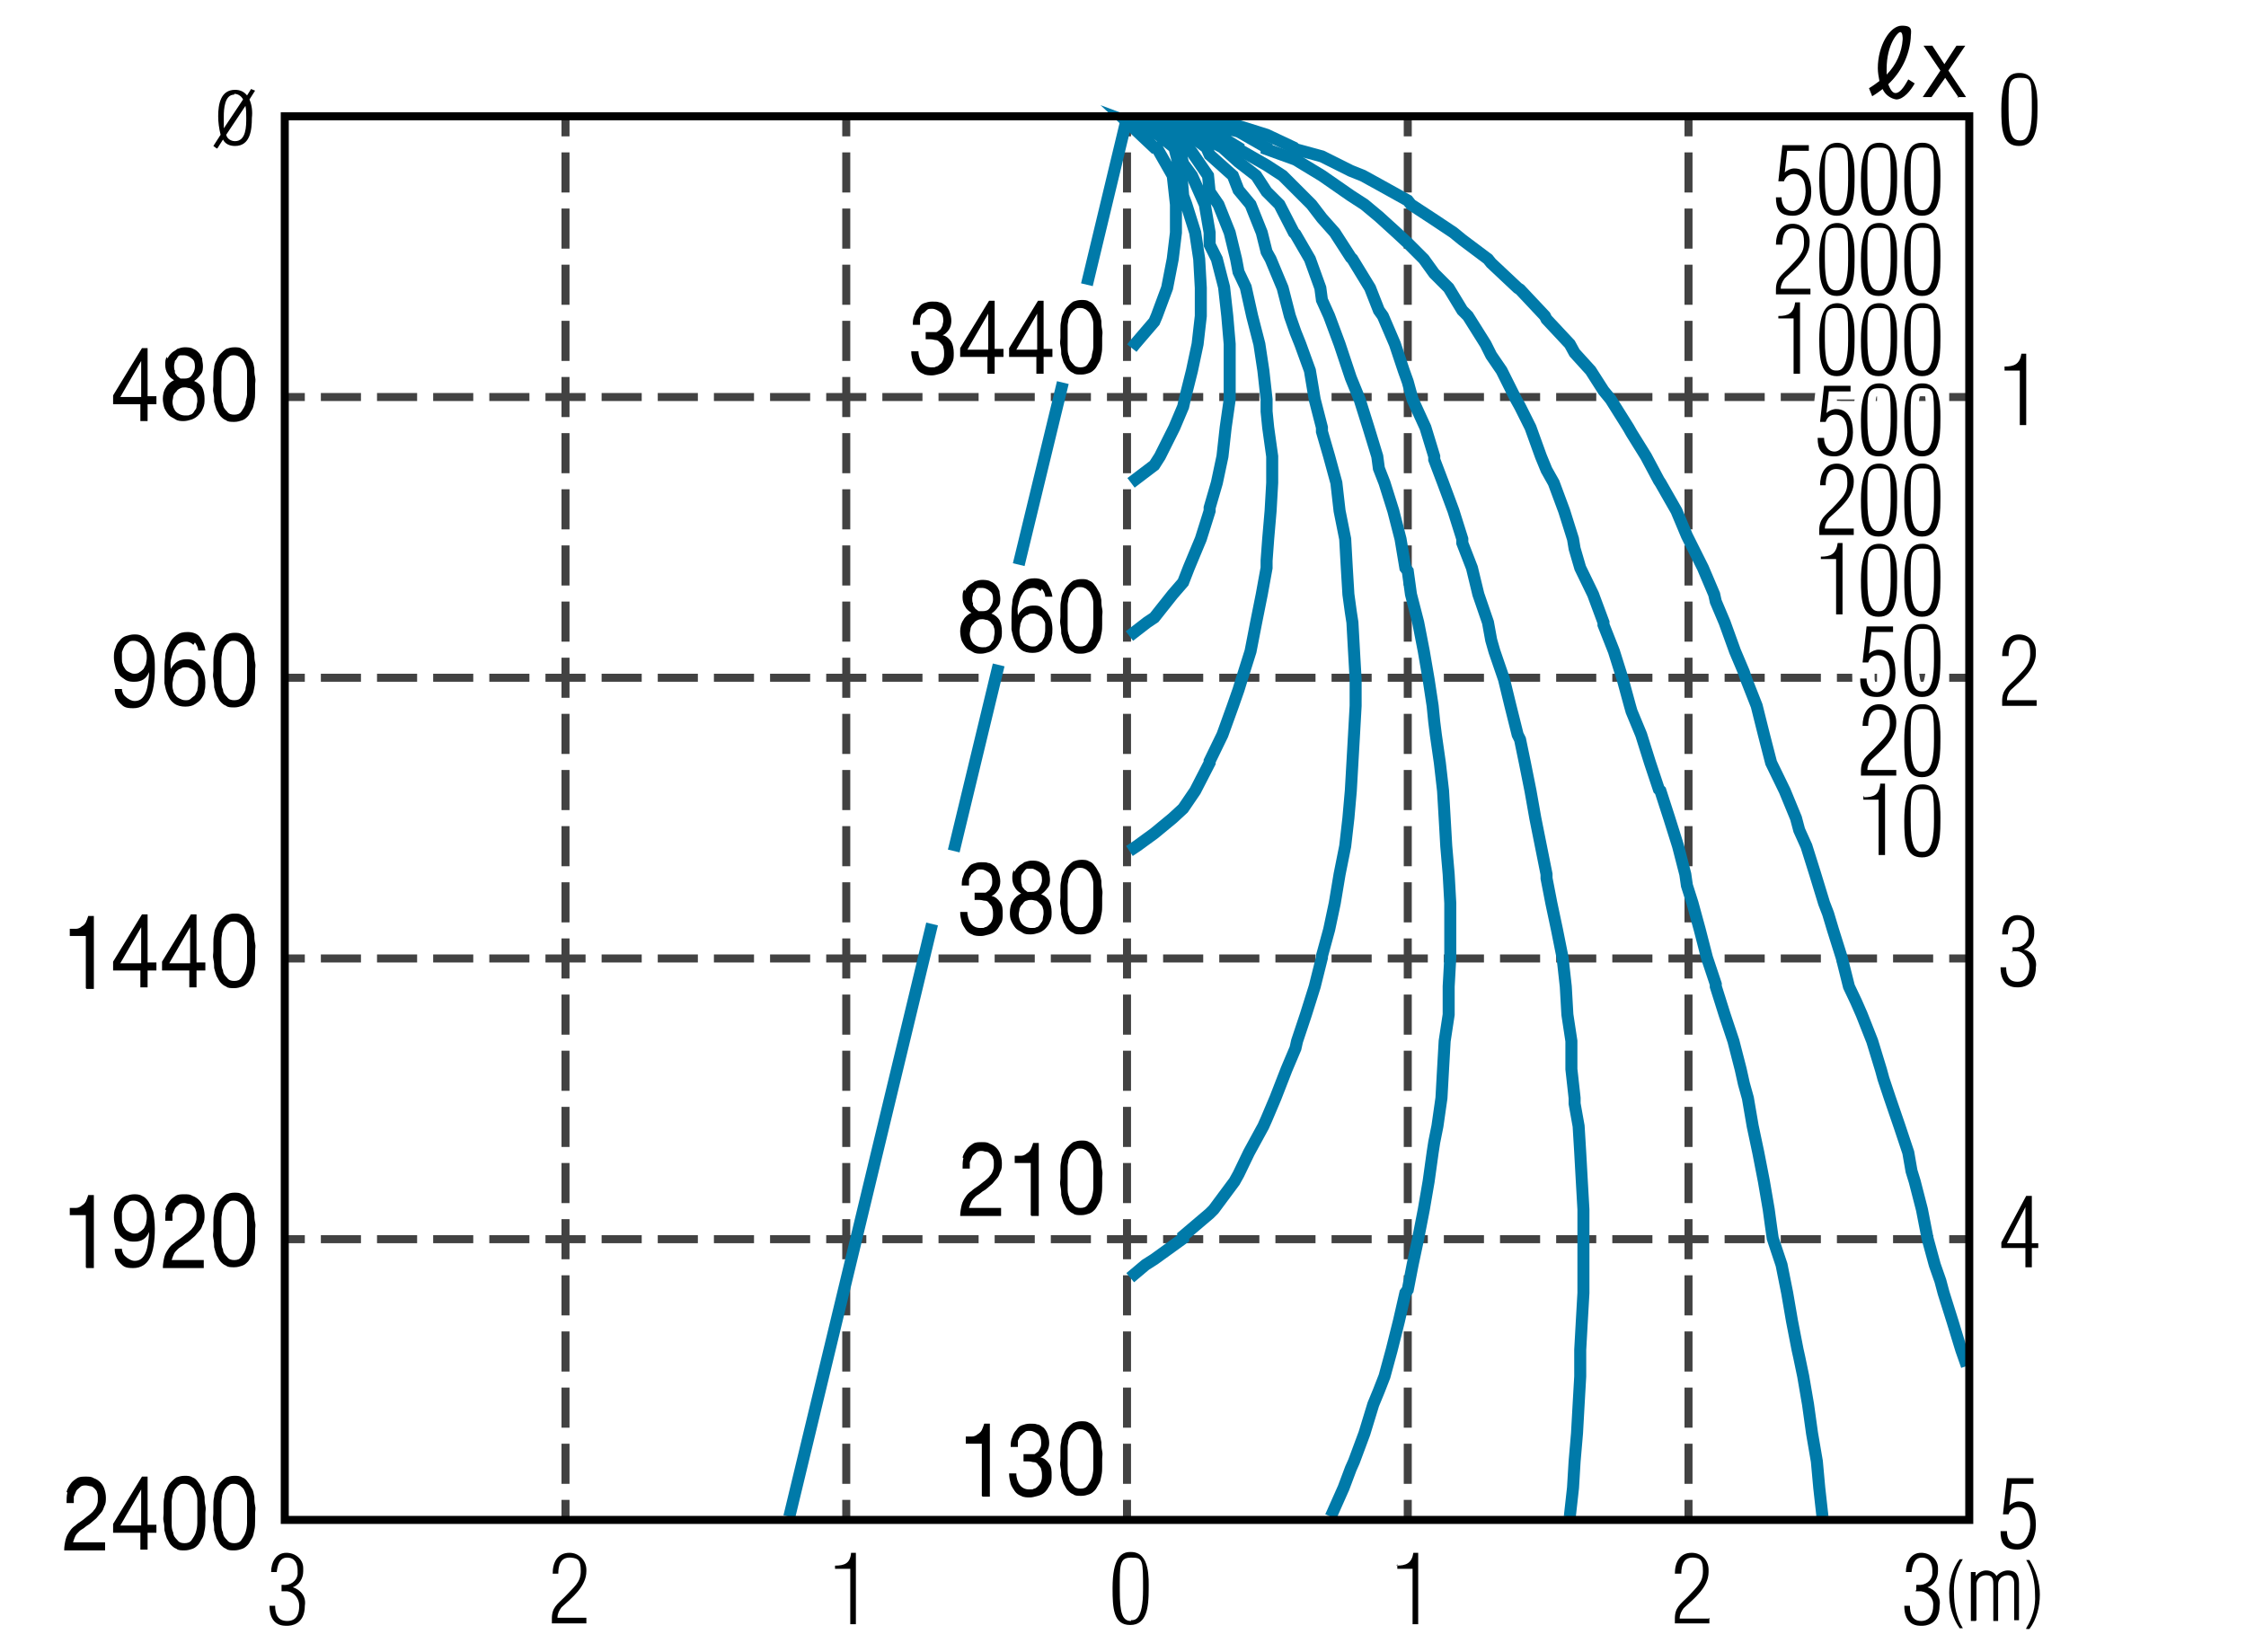 <?xml version="1.0" encoding="UTF-8"?>
<svg id="_レイヤー_1" data-name="レイヤー 1" xmlns="http://www.w3.org/2000/svg" version="1.1" viewBox="0 0 280 206">
  <defs>
    <style>
      .cls-1 {
        stroke-dasharray: 0 0 5 2;
      }

      .cls-1, .cls-2 {
        stroke: #424242;
      }

      .cls-1, .cls-2, .cls-3, .cls-4, .cls-5 {
        fill: none;
      }

      .cls-1, .cls-2, .cls-4, .cls-5 {
        stroke-miterlimit: 10;
      }

      .cls-3 {
        stroke: #fff;
        stroke-width: 2px;
      }

      .cls-6 {
        fill: #000;
      }

      .cls-6, .cls-7 {
        stroke-width: 0px;
      }

      .cls-4 {
        stroke: #007aa9;
        stroke-width: 1.5px;
      }

      .cls-5 {
        stroke: #000;
      }

      .cls-7 {
        fill: #fff;
      }
    </style>
  </defs>
  <g id="grid">
    <rect class="cls-7" width="280" height="206"/>
    <line class="cls-2" x1="35.5" y1="49.5" x2="38" y2="49.5"/>
    <line class="cls-1" x1="40" y1="49.5" x2="242" y2="49.5"/>
    <line class="cls-2" x1="243" y1="49.5" x2="245.5" y2="49.5"/>
    <line class="cls-2" x1="35.5" y1="84.5" x2="38" y2="84.5"/>
    <line class="cls-1" x1="40" y1="84.5" x2="242" y2="84.5"/>
    <line class="cls-2" x1="243" y1="84.5" x2="245.5" y2="84.5"/>
    <line class="cls-2" x1="35.5" y1="119.5" x2="38" y2="119.5"/>
    <line class="cls-1" x1="40" y1="119.5" x2="242" y2="119.5"/>
    <line class="cls-2" x1="243" y1="119.5" x2="245.5" y2="119.5"/>
    <line class="cls-2" x1="35.5" y1="154.5" x2="38" y2="154.5"/>
    <line class="cls-1" x1="40" y1="154.5" x2="242" y2="154.5"/>
    <line class="cls-2" x1="243" y1="154.5" x2="245.5" y2="154.5"/>
    <line class="cls-2" x1="70.5" y1="14.5" x2="70.5" y2="17"/>
    <line class="cls-1" x1="70.5" y1="19" x2="70.5" y2="186"/>
    <line class="cls-2" x1="70.5" y1="187" x2="70.5" y2="189.5"/>
    <line class="cls-2" x1="105.5" y1="14.5" x2="105.5" y2="17"/>
    <line class="cls-1" x1="105.5" y1="19" x2="105.5" y2="186"/>
    <line class="cls-2" x1="105.5" y1="187" x2="105.5" y2="189.5"/>
    <line class="cls-2" x1="140.5" y1="14.5" x2="140.5" y2="17"/>
    <line class="cls-1" x1="140.5" y1="19" x2="140.5" y2="186"/>
    <line class="cls-2" x1="140.5" y1="187" x2="140.5" y2="189.5"/>
    <line class="cls-2" x1="175.5" y1="14.5" x2="175.5" y2="17"/>
    <line class="cls-1" x1="175.5" y1="19" x2="175.5" y2="186"/>
    <line class="cls-2" x1="175.5" y1="187" x2="175.5" y2="189.5"/>
    <line class="cls-2" x1="210.5" y1="14.5" x2="210.5" y2="17"/>
    <line class="cls-1" x1="210.5" y1="19" x2="210.5" y2="186"/>
    <line class="cls-2" x1="210.5" y1="187" x2="210.5" y2="189.5"/>
  </g>
  <polyline class="cls-4" points="141 60.2 143.9 58 144.6 56.9 146.4 53.3 147.5 50.7 147.7 49.8 148.6 46.2 149.3 42.9 149.7 39.4 149.7 35.9 149.5 32.3 149 29 147.9 25.5 147.5 24.4 147.3 21.9 146.4 18.4 143.9 16.4 140.4 15.1 143.9 18.4 144.2 18.4 146.2 21.9 146.6 25.5 146.6 29 146.2 32.3 145.5 35.9 144.2 39.4 143.9 40.1 141.5 42.9 141.1 43.4"/>
  <polyline class="cls-4" points="140.8 106.1 141.7 105.5 143.9 103.9 146.2 102 147.5 100.8 149 98.6 150.8 95.1 150.8 94.9 152.4 91.6 153.7 88 154.4 86 154.8 84.7 155.9 81.2 156.6 77.6 157.3 74.1 157.9 70.8 157.9 69.9 158.1 67.2 158.4 63.7 158.6 60.2 158.6 56.9 158.1 53.3 157.9 51.3 157.9 49.8 157.5 46.2 157 42.9 156.1 39.4 155.3 35.8 154.4 33.9 154.1 32.3 153.3 29 151.9 25.5 150.8 23.9 150.6 21.9 148.2 18.4 147.5 17.9 143.9 15.3 140.4 15.1 143.9 15.7 147 18.4 147.5 20.4 148.6 21.9 150.2 25.5 150.8 29 150.8 30.5 151.7 32.3 152.6 35.8 153 39.4 153.3 42.9 153.3 46.2 153.3 49.8 152.8 53.3 152.4 56.9 151.7 60.2 150.8 63.3 150.8 63.7 149.7 67.2 148.2 70.8 147.5 72.6 146.2 74.1 143.9 77 143 77.6 140.8 79.3"/>
  <polyline class="cls-4" points="165.9 189.1 167.5 185.5 168.4 183.1 168.8 182.2 170.1 178.7 171.2 175.1 171.9 173.4 172.6 171.6 173.5 168.3 174.4 164.7 175.2 161.2 175.5 160.8 176.1 157.7 176.8 154.4 177.5 150.8 178.1 147.3 178.6 143.7 178.8 142.4 179.2 140.4 179.7 136.9 179.9 133.3 180.1 129.8 180.6 126.5 180.6 123 180.8 119.4 180.8 115.9 180.8 112.6 180.6 109 180.3 105.5 180.1 102 179.9 98.6 179.5 95.1 179 91.6 178.8 90 178.6 88 178.1 84.7 177.5 81.2 176.8 77.6 175.9 74.1 175.5 71.2 175.2 70.8 174.6 67.2 173.7 63.7 172.6 60.2 171.9 58.4 171.7 56.9 170.6 53.3 169.5 49.8 168.4 47.1 168.1 46.2 167 42.9 165.7 39.4 164.8 37.4 164.6 35.9 163.3 32.3 161.5 29.2 161.3 29 159.5 25.5 157.9 23.9 156.6 21.9 154.4 20.2 152.4 18.4 150.8 17.5 147.5 15.5 143.9 15.1 140.4 15.1 143.9 15.1 147.5 16.2 150.4 18.4 150.8 19.3 153.7 21.9 154.4 23.7 155.9 25.5 157.3 29 157.9 31.4 158.4 32.3 159.9 35.9 160.8 39.4 161.5 41.4 162.1 42.9 163.3 46.2 163.9 49.8 164.8 53.3 164.8 53.8 165.7 56.9 166.6 60.2 167 63.7 167.7 67.2 167.9 70.8 168.1 74.1 168.4 76.3 168.6 77.6 168.8 81.2 169 84.7 169 88 168.8 91.6 168.6 95.1 168.4 98.6 168.1 102 167.7 105.5 167 109 166.4 112.6 165.7 115.9 164.8 119.2 164.8 119.4 163.9 123 162.8 126.5 161.7 129.8 161.5 130.7 160.4 133.3 159 136.9 157.9 139.5 157.5 140.4 155.7 143.7 154.4 146.4 153.9 147.3 151.3 150.8 150.8 151.3 147.5 154.1 147.5 154.4 143.9 157 142.8 157.7 140.9 159.3"/>
  <polyline class="cls-4" points="227.2 189.1 226.8 185.5 226.5 182.2 225.9 178.7 225.4 175.1 224.8 171.6 224.3 169.2 224.1 168.3 223.4 164.7 222.8 161.2 222.1 157.7 221 154.4 220.8 153 220.5 150.8 219.9 147.3 219.2 143.7 218.5 140.4 217.9 136.9 217.4 135.1 217 133.3 216.1 129.8 215 126.5 213.9 123 213.9 122.7 212.8 119.4 211.9 115.9 211 112.6 210.3 110.4 210.1 109 209.2 105.5 208.1 102 207 98.6 206.8 98.4 205.7 95.1 204.6 91.6 203.4 88.7 203.2 88 202.3 84.7 201.2 81.2 199.9 77.9 199.9 77.6 198.6 74.1 197 70.8 196.3 68.4 196.1 67.2 195 63.7 193.7 60.2 192.8 58.6 192.1 56.9 190.8 53.3 189.5 50.7 189 49.8 187.2 46.2 185.9 44.3 185.2 42.9 183 39.4 182.3 38.7 180.6 35.9 178.8 34.1 177.5 32.3 175.5 30.3 174.1 29 171.9 27 170.1 25.5 168.4 24.4 164.8 21.9 161.5 19.9 157.9 18.6 157.9 18.4 154.4 16.4 150.8 15.5 147.5 15.1 143.9 15.1 140.4 15.1 143.9 15.1 147.5 15.3 150.8 16.2 154.4 18.4 154.4 18.6 157.9 20.6 159.9 21.9 161.5 23.5 163.5 25.5 164.8 27.2 166.4 29 168.4 32.1 168.6 32.3 170.8 35.9 171.9 38.7 172.4 39.4 173.9 42.9 175 46.2 175.5 47.6 176.1 49.8 177.7 53.3 178.8 56.9 178.8 57.3 179.9 60.2 181.2 63.7 182.3 67.2 182.3 67.7 183.5 70.8 184.3 74.1 185.5 77.6 185.9 79.8 186.3 81.2 187.5 84.7 188.3 88 189.2 91.6 189.5 92.2 190.1 95.1 190.8 98.6 191.4 102 192.1 105.5 192.8 109 192.8 109.5 193.4 112.6 194.1 115.9 194.8 119.4 195.2 123 195.4 126.5 195.9 129.8 195.9 133.3 196.3 136.9 196.3 137.6 196.8 140.4 197 143.7 197.2 147.3 197.4 150.8 197.4 154.4 197.4 157.7 197.4 161.2 197.2 164.7 197 168.3 197 171.6 196.8 175.1 196.6 178.7 196.3 182.2 196.1 185.5 195.7 189.1"/>
  <polyline class="cls-4" points="140.4 15.1 143.9 15.1 147.5 15.1 150.8 15.3 154.4 15.7 157.9 16.8 161.3 18.4 161.5 18.6 164.8 19.5 168.4 21.3 169.9 21.9 171.9 23 175.5 25 175.9 25.5 178.8 27.4 181.2 29 182.3 29.9 185.5 32.3 185.9 32.8 189.2 35.9 189.5 36.1 192.6 39.4 192.8 39.8 195.7 42.9 196.3 44 198.3 46.2 199.9 48.7 200.8 49.8 203 53.3 203.4 54 205.2 56.9 206.8 59.9 207 60.2 209 63.7 210.3 66.8 210.5 67.2 212.3 70.8 213.7 74.1 213.9 75 215 77.6 216.3 81.2 217.4 83.8 217.7 84.7 219 88 219.9 91.6 220.8 95.1 222.5 98.6 223.9 102 224.3 103.5 225.2 105.5 226.3 109 227.4 112.6 227.9 113.9 228.5 115.9 229.6 119.4 230.5 123 231.4 124.9 232.1 126.5 233.4 129.8 234.5 133.4 234.8 134.5 235.6 136.9 236.8 140.4 237.9 143.7 238.3 146 238.7 147.3 239.6 150.8 240.3 154.4 241.2 157.7 241.9 159.7 242.3 161.2 243.4 164.7 244.5 168.3 245.2 170.3"/>
  <line class="cls-4" x1="116.2" y1="115.2" x2="98.4" y2="189.1"/>
  <line class="cls-4" x1="124.5" y1="82.9" x2="118.9" y2="106.1"/>
  <line class="cls-4" x1="132.5" y1="47.7" x2="127" y2="70.4"/>
  <line class="cls-4" x1="140.4" y1="15.1" x2="135.5" y2="35.5"/>
  <g>
    <path class="cls-6" d="M19.5,49.4v1h-1.1v2.1h-.9v-2.1h-3.4v-1.1l3.6-5.9h.7v6h1.1ZM17.6,45h0l-2.6,4.5h2.6v-4.5Z"/>
    <path class="cls-6" d="M20.9,44.7c.1-.3.3-.5.5-.7.2-.2.5-.3.7-.5.3-.1.6-.2.9-.2s.8,0,1.1.2c.3.1.5.3.7.5.2.2.3.5.4.7,0,.3.1.6.1.9s0,.8-.3,1.1c-.2.3-.5.6-.8.8.5.2.8.5,1,.8.2.4.3.9.3,1.4s0,.8-.2,1.2c-.1.3-.3.6-.6.9-.2.2-.5.4-.8.5s-.7.2-1,.2-.7,0-1-.2-.6-.3-.8-.5-.4-.5-.6-.9c-.1-.3-.2-.8-.2-1.2s.1-1,.4-1.4c.2-.4.6-.7,1-.9-.3-.2-.6-.4-.8-.8-.2-.3-.3-.7-.3-1.1s0-.7.2-1ZM21.9,51.3c.3.3.7.5,1.2.5s.4,0,.6-.1c.2,0,.4-.2.5-.4.1-.2.3-.3.3-.6,0-.2.1-.5.1-.7s0-.5-.1-.7c0-.2-.2-.4-.3-.5-.1-.2-.3-.3-.5-.4-.2,0-.4-.1-.6-.1s-.4,0-.6.1-.4.2-.5.4c-.2.2-.3.3-.4.6,0,.2-.1.5-.1.7,0,.5.2,1,.5,1.3ZM21.8,46.4c0,.2.2.3.3.5.1.1.3.2.4.3.2,0,.3,0,.5,0,.4,0,.7-.1.9-.4.2-.3.4-.6.4-1.1s-.1-.8-.4-1c-.2-.2-.6-.4-.9-.4s-.4,0-.5,0c-.2,0-.3.1-.4.3s-.2.3-.3.4c0,.2-.1.4-.1.6s0,.5.1.6Z"/>
    <path class="cls-6" d="M26.6,47c0-.4,0-.7.1-1.1,0-.3.1-.7.3-1,.1-.3.3-.6.5-.8.2-.2.4-.4.7-.6.3-.1.6-.2,1-.2s.7,0,1,.2c.3.1.5.3.7.6.2.2.3.5.5.8s.2.6.3,1c0,.3,0,.7.1,1.1s0,.7,0,1,0,.7,0,1,0,.7-.1,1.1-.1.7-.3,1-.3.6-.5.8c-.2.2-.4.4-.7.5-.3.1-.6.2-1,.2s-.8,0-1-.2c-.3-.1-.5-.3-.7-.5-.2-.2-.3-.5-.5-.8-.1-.3-.2-.6-.3-1,0-.3,0-.7-.1-1.1s0-.7,0-1,0-.7,0-1ZM27.6,49.2c0,.4,0,.8.2,1.2,0,.4.3.7.5.9.2.3.5.4.9.4s.7-.1.9-.4c.2-.3.4-.6.5-.9,0-.4.2-.8.2-1.2,0-.4,0-.8,0-1.2s0-.5,0-.7c0-.3,0-.5,0-.8,0-.3,0-.5-.1-.8s-.2-.5-.3-.7c-.1-.2-.3-.3-.5-.5-.2-.1-.4-.2-.7-.2s-.5,0-.7.2c-.2.1-.3.3-.5.5-.1.2-.2.4-.3.7,0,.3-.1.5-.1.8,0,.3,0,.5,0,.8,0,.3,0,.5,0,.7,0,.3,0,.7,0,1.2Z"/>
  </g>
  <g>
    <path class="cls-6" d="M15.8,87c.3.2.6.4,1,.4.6,0,1-.3,1.3-.9s.4-1.5.5-2.7h0c-.2.4-.4.7-.7.9-.3.2-.7.3-1.1.3s-.7,0-1.1-.2c-.3-.2-.6-.4-.8-.6-.2-.3-.4-.6-.5-1-.1-.4-.2-.8-.2-1.2s0-.8.2-1.2c.1-.4.3-.7.5-.9.2-.3.5-.5.8-.6.3-.1.7-.2,1-.2s.7,0,1,.2c.3.1.6.4.8.7.2.3.4.8.6,1.3s.2,1.3.2,2.1c0,1.6-.2,2.8-.6,3.6-.4.8-1.1,1.3-2.1,1.3s-1.2-.2-1.6-.6-.7-1-.7-1.8h.9c0,.4.2.8.5,1ZM18.2,81.3c0-.2-.2-.5-.3-.7-.1-.2-.3-.3-.5-.5-.2-.1-.4-.2-.7-.2s-.5,0-.7.2-.4.3-.5.5-.2.4-.3.7c0,.3,0,.5,0,.8s0,.5.1.7c0,.2.2.4.3.6.1.2.3.3.5.4.2.1.4.2.6.2s.5,0,.7-.2c.2-.1.4-.3.5-.4.1-.2.2-.4.3-.6,0-.2.1-.5.1-.8s0-.5-.1-.8Z"/>
    <path class="cls-6" d="M24.1,80.4c-.2-.2-.5-.4-.9-.4s-.7.1-1,.3c-.2.2-.4.5-.6.9-.1.3-.2.7-.3,1.1s0,.8,0,1.1h0c.2-.4.5-.7.8-.9.3-.2.7-.3,1.1-.3s.7,0,1,.2c.3.2.5.4.7.6.2.3.4.6.5.9s.2.8.2,1.2,0,.7-.1,1c0,.4-.2.7-.4,1-.2.3-.5.5-.8.7-.3.2-.7.3-1.2.3s-1-.1-1.4-.4c-.4-.3-.6-.6-.8-1.1-.2-.4-.3-.9-.4-1.4,0-.5,0-1,0-1.5s0-1.2.1-1.8c0-.6.2-1.1.5-1.6.2-.5.5-.8.9-1.1s.8-.4,1.4-.4,1.2.2,1.5.6.6,1,.7,1.7h-.9c0-.4-.2-.7-.4-1ZM22.4,83.4c-.2.1-.4.3-.5.4-.1.2-.2.4-.3.7,0,.3-.1.5-.1.8s0,.5.1.8c0,.2.2.5.3.6.1.2.3.3.5.4s.4.2.7.2.5,0,.7-.2.4-.3.5-.4c.1-.2.2-.4.3-.6,0-.2.1-.5.1-.8s0-.6,0-.8c0-.3-.2-.5-.3-.7s-.3-.3-.5-.4c-.2-.1-.4-.2-.7-.2s-.5,0-.7.2Z"/>
    <path class="cls-6" d="M26.6,82.6c0-.4,0-.7.1-1.1,0-.3.1-.7.3-1,.1-.3.3-.6.5-.8.2-.2.4-.4.7-.6.3-.1.6-.2,1-.2s.7,0,1,.2c.3.1.5.3.7.6.2.2.3.5.5.8s.2.6.3,1c0,.3,0,.7.1,1.1s0,.7,0,1,0,.7,0,1,0,.7-.1,1.1-.1.7-.3,1-.3.6-.5.8c-.2.2-.4.4-.7.5-.3.1-.6.2-1,.2s-.8,0-1-.2c-.3-.1-.5-.3-.7-.5-.2-.2-.3-.5-.5-.8-.1-.3-.2-.6-.3-1,0-.3,0-.7-.1-1.1s0-.7,0-1,0-.7,0-1ZM27.6,84.8c0,.4,0,.8.2,1.2,0,.4.3.7.5.9.2.3.5.4.9.4s.7-.1.9-.4c.2-.3.4-.6.5-.9,0-.4.2-.8.2-1.2,0-.4,0-.8,0-1.2s0-.5,0-.7c0-.3,0-.5,0-.8,0-.3,0-.5-.1-.8s-.2-.5-.3-.7c-.1-.2-.3-.3-.5-.5-.2-.1-.4-.2-.7-.2s-.5,0-.7.2c-.2.1-.3.3-.5.5-.1.2-.2.4-.3.7,0,.3-.1.5-.1.8,0,.3,0,.5,0,.8,0,.3,0,.5,0,.7,0,.3,0,.7,0,1.2Z"/>
  </g>
  <g>
    <path class="cls-6" d="M10.7,123.2v-6.5h-2v-.9c.3,0,.5,0,.8,0,.2,0,.5-.1.7-.3.2-.1.4-.3.5-.5.1-.2.2-.5.3-.8h.7v9.1h-.9Z"/>
    <path class="cls-6" d="M19.5,120v1h-1.1v2.1h-.9v-2.1h-3.4v-1.1l3.6-5.9h.7v6h1.1ZM17.6,115.6h0l-2.6,4.5h2.6v-4.5Z"/>
    <path class="cls-6" d="M25.6,120v1h-1.1v2.1h-.9v-2.1h-3.4v-1.1l3.6-5.9h.7v6h1.1ZM23.7,115.6h0l-2.6,4.5h2.6v-4.5Z"/>
    <path class="cls-6" d="M26.6,117.6c0-.4,0-.7.1-1.1,0-.3.1-.7.3-1,.1-.3.3-.6.5-.8.2-.2.4-.4.7-.6.3-.1.6-.2,1-.2s.7,0,1,.2c.3.1.5.3.7.6.2.2.3.5.5.8s.2.6.3,1c0,.3,0,.7.1,1.1s0,.7,0,1,0,.7,0,1,0,.7-.1,1.1-.1.7-.3,1-.3.6-.5.8c-.2.2-.4.4-.7.5s-.6.2-1,.2-.8,0-1-.2c-.3-.1-.5-.3-.7-.5-.2-.2-.3-.5-.5-.8-.1-.3-.2-.6-.3-1,0-.3,0-.7-.1-1.1s0-.7,0-1,0-.7,0-1ZM27.6,119.8c0,.4,0,.8.2,1.2,0,.4.3.7.5.9.2.3.5.4.9.4s.7-.1.9-.4c.2-.3.4-.6.5-.9s.2-.8.2-1.2c0-.4,0-.8,0-1.2s0-.5,0-.7c0-.3,0-.5,0-.8,0-.3,0-.5-.1-.8s-.2-.5-.3-.7-.3-.3-.5-.5c-.2-.1-.4-.2-.7-.2s-.5,0-.7.2c-.2.1-.3.3-.5.5-.1.2-.2.4-.3.7,0,.3-.1.5-.1.8,0,.3,0,.5,0,.8,0,.3,0,.5,0,.7,0,.3,0,.7,0,1.2Z"/>
  </g>
  <g>
    <path class="cls-6" d="M10.7,158v-6.5h-2v-.9c.3,0,.5,0,.8,0,.2,0,.5-.1.7-.3.2-.1.4-.3.5-.5.1-.2.2-.5.3-.8h.7v9.1h-.9Z"/>
    <path class="cls-6" d="M15.8,156.8c.3.2.6.4,1,.4.6,0,1-.3,1.3-.9s.4-1.5.5-2.7h0c-.2.4-.4.7-.7.9s-.7.3-1.1.3-.7,0-1.1-.2c-.3-.1-.6-.4-.8-.6-.2-.3-.4-.6-.5-1-.1-.4-.2-.8-.2-1.2s0-.8.2-1.2c.1-.4.3-.7.5-.9.2-.3.5-.5.8-.6.3-.1.7-.2,1-.2s.7,0,1,.2c.3.1.6.4.8.7.2.3.4.8.6,1.3.1.6.2,1.3.2,2.1,0,1.6-.2,2.8-.6,3.6-.4.8-1.1,1.3-2.1,1.3s-1.2-.2-1.6-.6-.7-1-.7-1.8h.9c0,.4.2.8.5,1ZM18.2,151.1c0-.2-.2-.5-.3-.7-.1-.2-.3-.3-.5-.5-.2-.1-.4-.2-.7-.2s-.5,0-.7.2-.4.3-.5.5c-.1.2-.2.4-.3.7,0,.3,0,.5,0,.8s0,.5.1.7c0,.2.2.4.3.6.1.2.3.3.5.4s.4.2.6.2.5,0,.7-.2c.2-.1.4-.3.5-.4s.2-.4.3-.6c0-.2.1-.5.1-.8s0-.5-.1-.8Z"/>
    <path class="cls-6" d="M20.6,150.8c.1-.4.3-.7.5-1,.2-.3.5-.5.8-.7s.7-.2,1.1-.2.7,0,1,.2c.3.1.6.3.8.5.2.2.4.5.5.8.1.3.2.7.2,1.1s0,.8-.2,1.1c-.1.3-.2.6-.4.8-.2.2-.4.5-.6.7-.2.2-.5.4-.7.6-.2.2-.5.3-.7.5-.2.2-.5.3-.7.5-.2.2-.4.4-.5.6-.1.2-.2.5-.3.8h4v1h-5.1c0-.5.1-1,.2-1.4.1-.4.3-.7.5-1,.2-.3.4-.5.7-.7.2-.2.5-.4.8-.6.3-.2.6-.5.9-.7.2-.2.5-.4.6-.6.2-.2.3-.4.4-.7s.1-.5.1-.8,0-.5-.1-.7c0-.2-.2-.4-.3-.5s-.3-.3-.5-.3c-.2,0-.4-.1-.6-.1s-.5,0-.7.2-.4.3-.5.5c-.1.2-.2.5-.3.7,0,.3,0,.5,0,.8h-.9c0-.5,0-.9.1-1.3Z"/>
    <path class="cls-6" d="M26.6,152.4c0-.4,0-.7.1-1.1,0-.3.1-.7.3-1,.1-.3.3-.6.5-.8.2-.2.4-.4.7-.6.3-.1.6-.2,1-.2s.7,0,1,.2c.3.1.5.3.7.6.2.2.3.5.5.8s.2.6.3,1c0,.3,0,.7.1,1.1s0,.7,0,1,0,.7,0,1,0,.7-.1,1.1-.1.7-.3,1-.3.6-.5.8c-.2.2-.4.4-.7.5s-.6.2-1,.2-.8,0-1-.2c-.3-.1-.5-.3-.7-.5-.2-.2-.3-.5-.5-.8-.1-.3-.2-.6-.3-1,0-.3,0-.7-.1-1.1s0-.7,0-1,0-.7,0-1ZM27.6,154.6c0,.4,0,.8.2,1.2,0,.4.3.7.5.9.2.3.5.4.9.4s.7-.1.9-.4c.2-.3.4-.6.5-.9s.2-.8.2-1.2c0-.4,0-.8,0-1.2s0-.5,0-.7c0-.3,0-.5,0-.8,0-.3,0-.5-.1-.8s-.2-.5-.3-.7-.3-.3-.5-.5c-.2-.1-.4-.2-.7-.2s-.5,0-.7.2c-.2.1-.3.3-.5.5-.1.2-.2.4-.3.7,0,.3-.1.5-.1.8,0,.3,0,.5,0,.8,0,.3,0,.5,0,.7,0,.3,0,.7,0,1.2Z"/>
  </g>
  <g>
    <path class="cls-6" d="M8.3,186c.1-.4.3-.7.5-1,.2-.3.5-.5.8-.7s.7-.2,1.1-.2.7,0,1,.2c.3.1.6.3.8.5.2.2.4.5.5.8.1.3.2.7.2,1.1s0,.8-.2,1.1c-.1.3-.2.6-.4.8-.2.2-.4.5-.6.7-.2.2-.5.4-.7.6-.2.2-.5.3-.7.5-.2.2-.5.3-.7.5-.2.2-.4.4-.5.6-.1.2-.2.5-.3.8h4v1h-5.1c0-.5.1-1,.2-1.4.1-.4.3-.7.5-1,.2-.3.4-.5.7-.7.2-.2.5-.4.8-.6.3-.2.6-.5.9-.7.2-.2.5-.4.6-.6.2-.2.3-.4.4-.7s.1-.5.1-.8,0-.5-.1-.7c0-.2-.2-.4-.3-.5s-.3-.3-.5-.3c-.2,0-.4-.1-.6-.1s-.5,0-.7.2-.4.3-.5.5c-.1.2-.2.5-.3.7,0,.3,0,.5,0,.8h-.9c0-.5,0-.9.1-1.3Z"/>
    <path class="cls-6" d="M19.5,190.1v1h-1.1v2.1h-.9v-2.1h-3.4v-1.1l3.6-5.9h.7v6h1.1ZM17.6,185.7h0l-2.6,4.5h2.6v-4.5Z"/>
    <path class="cls-6" d="M20.4,187.7c0-.4,0-.7.1-1.1,0-.3.1-.7.3-1,.1-.3.3-.6.5-.8.2-.2.4-.4.7-.6.3-.1.6-.2,1-.2s.7,0,1,.2c.3.1.5.3.7.6.2.2.3.5.5.8s.2.6.3,1c0,.3,0,.7.1,1.1s0,.7,0,1,0,.7,0,1,0,.7-.1,1.1-.1.7-.3,1-.3.6-.5.8c-.2.2-.4.4-.7.5s-.6.2-1,.2-.8,0-1-.2c-.3-.1-.5-.3-.7-.5-.2-.2-.3-.5-.5-.8-.1-.3-.2-.6-.3-1,0-.3,0-.7-.1-1.1s0-.7,0-1,0-.7,0-1ZM21.4,189.9c0,.4,0,.8.2,1.2,0,.4.3.7.5.9.2.3.5.4.9.4s.7-.1.9-.4c.2-.3.4-.6.5-.9s.2-.8.2-1.2c0-.4,0-.8,0-1.2s0-.5,0-.7c0-.3,0-.5,0-.8,0-.3,0-.5-.1-.8s-.2-.5-.3-.7-.3-.3-.5-.5c-.2-.1-.4-.2-.7-.2s-.5,0-.7.2c-.2.1-.3.3-.5.5-.1.2-.2.4-.3.7,0,.3-.1.5-.1.8,0,.3,0,.5,0,.8,0,.3,0,.5,0,.7,0,.3,0,.7,0,1.2Z"/>
    <path class="cls-6" d="M26.6,187.7c0-.4,0-.7.1-1.1,0-.3.1-.7.3-1,.1-.3.3-.6.5-.8.2-.2.4-.4.7-.6.3-.1.6-.2,1-.2s.7,0,1,.2c.3.1.5.3.7.6.2.2.3.5.5.8s.2.6.3,1c0,.3,0,.7.1,1.1s0,.7,0,1,0,.7,0,1,0,.7-.1,1.1-.1.7-.3,1-.3.6-.5.8c-.2.2-.4.4-.7.5s-.6.2-1,.2-.8,0-1-.2c-.3-.1-.5-.3-.7-.5-.2-.2-.3-.5-.5-.8-.1-.3-.2-.6-.3-1,0-.3,0-.7-.1-1.1s0-.7,0-1,0-.7,0-1ZM27.6,189.9c0,.4,0,.8.2,1.2,0,.4.3.7.5.9.2.3.5.4.9.4s.7-.1.9-.4c.2-.3.4-.6.5-.9s.2-.8.2-1.2c0-.4,0-.8,0-1.2s0-.5,0-.7c0-.3,0-.5,0-.8,0-.3,0-.5-.1-.8s-.2-.5-.3-.7-.3-.3-.5-.5c-.2-.1-.4-.2-.7-.2s-.5,0-.7.2c-.2.1-.3.3-.5.5-.1.2-.2.4-.3.7,0,.3-.1.5-.1.8,0,.3,0,.5,0,.8,0,.3,0,.5,0,.7,0,.3,0,.7,0,1.2Z"/>
  </g>
  <g>
    <path class="cls-6" d="M115.8,41.4h.3c.2,0,.4,0,.6,0s.3-.2.5-.3c.1-.1.2-.3.3-.5,0-.2.1-.4.1-.6,0-.5-.1-.9-.4-1.1-.3-.2-.6-.4-1-.4s-.5,0-.7.2-.3.3-.5.4-.2.4-.3.6c0,.2,0,.5,0,.8h-.9c0-.4,0-.8.2-1.2.1-.4.3-.7.5-.9.2-.3.4-.5.7-.6.3-.1.6-.2,1-.2s.7,0,.9.1c.3,0,.5.2.8.4.2.2.4.5.5.8.1.3.2.7.2,1.1s-.1.8-.3,1.1c-.2.3-.5.6-.8.7h0c.5.1.8.4,1.1.8.2.4.3.9.3,1.4s0,.9-.2,1.2c-.1.3-.3.6-.6.9-.2.2-.5.4-.9.5s-.7.2-1,.2-.8,0-1.1-.2c-.3-.1-.6-.3-.8-.6-.2-.3-.4-.6-.5-.9-.1-.4-.2-.8-.2-1.3h.9c0,.6.2,1.1.4,1.4.3.4.7.6,1.2.6s.4,0,.6-.1c.2,0,.4-.2.5-.3.2-.1.3-.3.4-.6s.1-.5.1-.7,0-.5-.1-.8c0-.2-.2-.4-.4-.6-.1-.1-.3-.3-.5-.3s-.4-.1-.7-.1-.4,0-.6,0v-.9s0,0,0,0Z"/>
    <path class="cls-6" d="M125.1,43.5v1h-1.1v2.1h-.9v-2.1h-3.4v-1.1l3.6-5.9h.7v6h1.1ZM123.2,39.1h0l-2.6,4.5h2.6v-4.5Z"/>
    <path class="cls-6" d="M131.2,43.5v1h-1.1v2.1h-.9v-2.1h-3.4v-1.1l3.6-5.9h.7v6h1.1ZM129.3,39.1h0l-2.6,4.5h2.6v-4.5Z"/>
    <path class="cls-6" d="M132.2,41.1c0-.4,0-.7.1-1.1,0-.3.1-.7.3-1,.1-.3.3-.6.5-.8.2-.2.4-.4.7-.6.3-.1.6-.2,1-.2s.7,0,1,.2c.3.1.5.3.7.6.2.2.3.5.5.8s.2.6.3,1c0,.3,0,.7.1,1.1s0,.7,0,1,0,.7,0,1,0,.7-.1,1.1-.1.7-.3,1-.3.6-.5.8c-.2.2-.4.4-.7.5-.3.1-.6.2-1,.2s-.8,0-1-.2c-.3-.1-.5-.3-.7-.5-.2-.2-.3-.5-.5-.8-.1-.3-.2-.6-.3-1,0-.3,0-.7-.1-1.1s0-.7,0-1,0-.7,0-1ZM133.1,43.3c0,.4,0,.8.2,1.2,0,.4.3.7.5.9.2.3.5.4.9.4s.7-.1.9-.4c.2-.3.4-.6.5-.9,0-.4.2-.8.2-1.2,0-.4,0-.8,0-1.2s0-.5,0-.7c0-.3,0-.5,0-.8,0-.3,0-.5-.1-.8s-.2-.5-.3-.7c-.1-.2-.3-.3-.5-.5-.2-.1-.4-.2-.7-.2s-.5,0-.7.2c-.2.1-.3.3-.5.5-.1.2-.2.4-.3.7,0,.3-.1.5-.1.8,0,.3,0,.5,0,.8,0,.3,0,.5,0,.7,0,.3,0,.7,0,1.2Z"/>
  </g>
  <g>
    <path class="cls-6" d="M120.3,73.7c.1-.3.3-.5.5-.7.2-.2.5-.3.7-.5.3-.1.6-.2.9-.2s.8,0,1.1.2c.3.1.5.3.7.5.2.2.3.5.4.7,0,.3.1.6.1.9s0,.8-.3,1.1c-.2.3-.5.6-.8.8.5.2.8.5,1,.8.2.4.3.9.3,1.4s0,.8-.2,1.2c-.1.3-.3.6-.6.9-.2.2-.5.4-.8.5s-.7.2-1,.2-.7,0-1-.2-.6-.3-.8-.5-.4-.5-.6-.9c-.1-.3-.2-.8-.2-1.2s.1-1,.4-1.4c.2-.4.6-.7,1-.9-.3-.2-.6-.4-.8-.8-.2-.3-.3-.7-.3-1.1s0-.7.2-1ZM121.3,80.2c.3.3.7.5,1.2.5s.4,0,.6-.1c.2,0,.4-.2.5-.4.1-.2.3-.3.3-.6,0-.2.1-.5.1-.7s0-.5-.1-.7c0-.2-.2-.4-.3-.5-.1-.2-.3-.3-.5-.4-.2,0-.4-.1-.6-.1s-.4,0-.6.1-.4.2-.5.4c-.2.2-.3.3-.4.6,0,.2-.1.5-.1.7,0,.5.2,1,.5,1.3ZM121.3,75.4c0,.2.2.3.3.5.1.1.3.2.4.3.2,0,.3,0,.5,0,.4,0,.7-.1.9-.4.2-.3.4-.6.4-1.1s-.1-.8-.4-1c-.2-.2-.6-.4-.9-.4s-.4,0-.5,0c-.2,0-.3.1-.4.3s-.2.3-.3.4c0,.2-.1.4-.1.6s0,.5.1.6Z"/>
    <path class="cls-6" d="M129.7,73.7c-.2-.2-.5-.4-.9-.4s-.7.1-1,.3c-.2.2-.4.5-.6.9-.1.3-.2.7-.3,1.1s0,.8,0,1.1h0c.2-.4.5-.7.8-.9.3-.2.7-.3,1.1-.3s.7,0,1,.2c.3.2.5.4.7.6.2.3.4.6.5.9s.2.8.2,1.2,0,.7-.1,1c0,.4-.2.7-.4,1-.2.3-.5.5-.8.7-.3.2-.7.3-1.2.3s-1-.1-1.4-.4c-.4-.3-.6-.6-.8-1.1-.2-.4-.3-.9-.4-1.4,0-.5,0-1,0-1.5s0-1.2.1-1.8c0-.6.2-1.1.5-1.6.2-.5.5-.8.9-1.1s.8-.4,1.4-.4,1.2.2,1.5.6.6,1,.7,1.7h-.9c0-.4-.2-.7-.4-1ZM128,76.7c-.2.1-.4.3-.5.4-.1.2-.2.4-.3.7,0,.3-.1.5-.1.8s0,.5.1.8c0,.2.2.5.3.6.1.2.3.3.5.4s.4.2.7.2.5,0,.7-.2.4-.3.5-.4c.1-.2.2-.4.3-.6,0-.2.1-.5.1-.8s0-.6,0-.8c0-.3-.2-.5-.3-.7s-.3-.3-.5-.4c-.2-.1-.4-.2-.7-.2s-.5,0-.7.2Z"/>
    <path class="cls-6" d="M132.2,75.9c0-.4,0-.7.1-1.1,0-.3.1-.7.3-1,.1-.3.3-.6.5-.8.2-.2.4-.4.7-.6.3-.1.6-.2,1-.2s.7,0,1,.2c.3.1.5.3.7.6.2.2.3.5.5.8s.2.6.3,1c0,.3,0,.7.1,1.1s0,.7,0,1,0,.7,0,1,0,.7-.1,1.1-.1.7-.3,1-.3.6-.5.8c-.2.2-.4.4-.7.5-.3.1-.6.2-1,.2s-.8,0-1-.2c-.3-.1-.5-.3-.7-.5-.2-.2-.3-.5-.5-.8-.1-.3-.2-.6-.3-1,0-.3,0-.7-.1-1.1s0-.7,0-1,0-.7,0-1ZM133.1,78.1c0,.4,0,.8.2,1.2,0,.4.3.7.5.9.2.3.5.4.9.4s.7-.1.9-.4c.2-.3.4-.6.5-.9,0-.4.2-.8.2-1.2,0-.4,0-.8,0-1.2s0-.5,0-.7c0-.3,0-.5,0-.8,0-.3,0-.5-.1-.8s-.2-.5-.3-.7c-.1-.2-.3-.3-.5-.5-.2-.1-.4-.2-.7-.2s-.5,0-.7.2c-.2.1-.3.3-.5.5-.1.2-.2.4-.3.7,0,.3-.1.5-.1.8,0,.3,0,.5,0,.8,0,.3,0,.5,0,.7,0,.3,0,.7,0,1.2Z"/>
  </g>
  <g>
    <path class="cls-6" d="M121.9,111.3h.3c.2,0,.4,0,.6,0s.3-.2.5-.3c.1-.1.2-.3.3-.5s.1-.4.1-.6c0-.5-.1-.9-.4-1.1-.3-.2-.6-.4-1-.4s-.5,0-.7.2c-.2.1-.3.3-.5.4-.1.2-.2.4-.3.6,0,.2,0,.5,0,.8h-.9c0-.4,0-.8.2-1.2.1-.4.3-.7.5-.9.2-.3.4-.5.7-.6.3-.1.6-.2,1-.2s.7,0,.9.1c.3,0,.5.2.8.4.2.2.4.5.5.8s.2.7.2,1.1-.1.8-.3,1.1c-.2.3-.5.6-.8.7h0c.5.1.8.4,1.1.8s.3.9.3,1.4,0,.9-.2,1.2-.3.6-.6.9c-.2.2-.5.4-.9.5s-.7.2-1,.2-.8,0-1.1-.2c-.3-.1-.6-.3-.8-.6-.2-.3-.4-.6-.5-.9-.1-.4-.2-.8-.2-1.3h.9c0,.6.2,1.1.4,1.4.3.4.7.6,1.2.6s.4,0,.6-.1c.2,0,.4-.2.5-.3.2-.2.3-.3.4-.6s.1-.5.1-.7,0-.5-.1-.8c0-.2-.2-.4-.4-.6-.1-.2-.3-.3-.5-.3s-.4-.1-.7-.1-.4,0-.6,0v-.9s0,0,0,0Z"/>
    <path class="cls-6" d="M126.5,108.7c.1-.3.3-.5.5-.7.2-.2.5-.3.7-.5.3-.1.6-.2.9-.2s.8,0,1.1.2c.3.1.5.3.7.5s.3.5.4.7c0,.3.1.6.1.9s0,.8-.3,1.1c-.2.3-.5.6-.8.8.5.2.8.5,1,.8.2.4.3.9.3,1.4s0,.8-.2,1.2c-.1.3-.3.6-.6.9-.2.2-.5.4-.8.5-.3.1-.7.2-1,.2s-.7,0-1-.2-.6-.3-.8-.5c-.2-.2-.4-.5-.6-.9s-.2-.8-.2-1.2.1-1,.4-1.4c.2-.4.6-.7,1-.9-.3-.2-.6-.4-.8-.8-.2-.3-.3-.7-.3-1.1s0-.7.2-1ZM127.4,115.2c.3.3.7.5,1.2.5s.4,0,.6-.1c.2,0,.4-.2.5-.4.1-.2.3-.3.3-.6,0-.2.1-.5.1-.7s0-.5-.1-.7c0-.2-.2-.4-.3-.5s-.3-.3-.5-.4c-.2,0-.4-.1-.6-.1s-.4,0-.6.1c-.2,0-.4.2-.5.4-.2.2-.3.3-.4.6,0,.2-.1.5-.1.7,0,.5.2,1,.5,1.3ZM127.4,110.4c0,.2.2.3.3.5.1.1.3.2.4.3.2,0,.3,0,.5,0,.4,0,.7-.1.9-.4.2-.3.4-.6.4-1.1s-.1-.8-.4-1-.6-.4-.9-.4-.4,0-.5,0c-.2,0-.3.2-.4.3s-.2.3-.3.4-.1.4-.1.6,0,.5.1.7Z"/>
    <path class="cls-6" d="M132.2,110.9c0-.4,0-.7.1-1.1,0-.3.1-.7.3-1,.1-.3.3-.6.5-.8.2-.2.4-.4.7-.6.3-.1.6-.2,1-.2s.7,0,1,.2c.3.1.5.3.7.6.2.2.3.5.5.8s.2.6.3,1c0,.3,0,.7.1,1.1s0,.7,0,1,0,.7,0,1,0,.7-.1,1.1-.1.7-.3,1-.3.6-.5.8c-.2.2-.4.4-.7.5s-.6.2-1,.2-.8,0-1-.2c-.3-.1-.5-.3-.7-.5-.2-.2-.3-.5-.5-.8-.1-.3-.2-.6-.3-1,0-.3,0-.7-.1-1.1s0-.7,0-1,0-.7,0-1ZM133.1,113.1c0,.4,0,.8.2,1.2,0,.4.3.7.5.9.2.3.5.4.9.4s.7-.1.9-.4c.2-.3.4-.6.5-.9s.2-.8.2-1.2c0-.4,0-.8,0-1.2s0-.5,0-.7c0-.3,0-.5,0-.8,0-.3,0-.5-.1-.8s-.2-.5-.3-.7-.3-.3-.5-.5c-.2-.1-.4-.2-.7-.2s-.5,0-.7.2c-.2.1-.3.3-.5.5-.1.2-.2.4-.3.7,0,.3-.1.5-.1.8,0,.3,0,.5,0,.8,0,.3,0,.5,0,.7,0,.3,0,.7,0,1.2Z"/>
  </g>
  <g>
    <path class="cls-6" d="M120,144.3c.1-.4.3-.7.5-1,.2-.3.5-.5.8-.7s.7-.2,1.1-.2.7,0,1,.2c.3.1.6.3.8.5.2.2.4.5.5.8.1.3.2.7.2,1.1s0,.8-.2,1.1c-.1.3-.2.6-.4.8-.2.2-.4.5-.6.7-.2.2-.5.4-.7.6-.2.2-.5.3-.7.5-.2.2-.5.3-.7.5-.2.2-.4.4-.5.6-.1.2-.2.5-.3.8h4v1h-5.1c0-.5.1-1,.2-1.4.1-.4.3-.7.5-1,.2-.3.4-.5.7-.7.2-.2.5-.4.8-.6.3-.2.6-.5.9-.7.2-.2.5-.4.6-.6.2-.2.3-.4.4-.7s.1-.5.1-.8,0-.5-.1-.7c0-.2-.2-.4-.3-.5s-.3-.3-.5-.3c-.2,0-.4-.1-.6-.1s-.5,0-.7.2-.4.3-.5.5c-.1.2-.2.5-.3.7,0,.3,0,.5,0,.8h-.9c0-.5,0-.9.1-1.3Z"/>
    <path class="cls-6" d="M128.5,151.5v-6.5h-2v-.9c.3,0,.5,0,.8,0,.2,0,.5-.1.7-.3.2-.1.4-.3.5-.5.1-.2.2-.5.3-.8h.7v9.1h-.9Z"/>
    <path class="cls-6" d="M132.2,145.9c0-.4,0-.7.1-1.1,0-.3.1-.7.3-1,.1-.3.3-.6.5-.8.2-.2.4-.4.7-.6.3-.1.6-.2,1-.2s.7,0,1,.2c.3.1.5.3.7.6.2.2.3.5.5.8s.2.6.3,1c0,.3,0,.7.1,1.1s0,.7,0,1,0,.7,0,1,0,.7-.1,1.1-.1.7-.3,1-.3.6-.5.8c-.2.2-.4.4-.7.5s-.6.2-1,.2-.8,0-1-.2c-.3-.1-.5-.3-.7-.5-.2-.2-.3-.5-.5-.8-.1-.3-.2-.6-.3-1,0-.3,0-.7-.1-1.1s0-.7,0-1,0-.7,0-1ZM133.1,148.1c0,.4,0,.8.2,1.2,0,.4.3.7.5.9.2.3.5.4.9.4s.7-.1.9-.4c.2-.3.4-.6.5-.9s.2-.8.2-1.2c0-.4,0-.8,0-1.2s0-.5,0-.7c0-.3,0-.5,0-.8,0-.3,0-.5-.1-.8s-.2-.5-.3-.7-.3-.3-.5-.5c-.2-.1-.4-.2-.7-.2s-.5,0-.7.2c-.2.1-.3.3-.5.5-.1.2-.2.4-.3.7,0,.3-.1.5-.1.8,0,.3,0,.5,0,.8,0,.3,0,.5,0,.7,0,.3,0,.7,0,1.2Z"/>
  </g>
  <g>
    <path class="cls-6" d="M122.4,186.5v-6.5h-2v-.9c.3,0,.5,0,.8,0,.2,0,.5-.1.7-.3.2-.1.4-.3.5-.5.1-.2.2-.5.3-.8h.7v9.1h-.9Z"/>
    <path class="cls-6" d="M128,181.3h.3c.2,0,.4,0,.6,0s.3-.2.5-.3c.1-.1.2-.3.3-.5s.1-.4.1-.6c0-.5-.1-.9-.4-1.1-.3-.2-.6-.4-1-.4s-.5,0-.7.2c-.2.1-.3.3-.5.4-.1.2-.2.4-.3.6,0,.2,0,.5,0,.8h-.9c0-.4,0-.8.2-1.2.1-.4.3-.7.5-.9.2-.3.4-.5.7-.6.3-.1.6-.2,1-.2s.7,0,.9.1c.3,0,.5.2.8.4.2.2.4.5.5.8s.2.7.2,1.1-.1.8-.3,1.1c-.2.3-.5.6-.8.7h0c.5.1.8.4,1.1.8s.3.9.3,1.4,0,.9-.2,1.2-.3.6-.6.9c-.2.2-.5.4-.9.5s-.7.2-1,.2-.8,0-1.1-.2c-.3-.1-.6-.3-.8-.6-.2-.3-.4-.6-.5-.9-.1-.4-.2-.8-.2-1.3h.9c0,.6.2,1.1.4,1.4.3.4.7.6,1.2.6s.4,0,.6-.1c.2,0,.4-.2.5-.3.2-.2.3-.3.4-.6s.1-.5.1-.7,0-.5-.1-.8c0-.2-.2-.4-.4-.6-.1-.2-.3-.3-.5-.3s-.4-.1-.7-.1-.4,0-.6,0v-.9s0,0,0,0Z"/>
    <path class="cls-6" d="M132.2,180.9c0-.4,0-.7.1-1.1,0-.3.1-.7.3-1,.1-.3.3-.6.5-.8.2-.2.4-.4.7-.6.3-.1.6-.2,1-.2s.7,0,1,.2c.3.1.5.3.7.6.2.2.3.5.5.8s.2.6.3,1c0,.3,0,.7.1,1.1s0,.7,0,1,0,.7,0,1,0,.7-.1,1.1-.1.7-.3,1-.3.6-.5.8c-.2.2-.4.4-.7.5s-.6.2-1,.2-.8,0-1-.2c-.3-.1-.5-.3-.7-.5-.2-.2-.3-.5-.5-.8-.1-.3-.2-.6-.3-1,0-.3,0-.7-.1-1.1s0-.7,0-1,0-.7,0-1ZM133.1,183.1c0,.4,0,.8.2,1.2,0,.4.3.7.5.9.2.3.5.4.9.4s.7-.1.9-.4c.2-.3.4-.6.5-.9s.2-.8.2-1.2c0-.4,0-.8,0-1.2s0-.5,0-.7c0-.3,0-.5,0-.8,0-.3,0-.5-.1-.8s-.2-.5-.3-.7-.3-.3-.5-.5c-.2-.1-.4-.2-.7-.2s-.5,0-.7.2c-.2.1-.3.3-.5.5-.1.2-.2.4-.3.7,0,.3-.1.5-.1.8,0,.3,0,.5,0,.8,0,.3,0,.5,0,.7,0,.3,0,.7,0,1.2Z"/>
  </g>
  <g id="_5mわく" data-name=" 5mわく">
    <rect class="cls-5" x="35.5" y="14.5" width="210" height="175"/>
    <path class="cls-6" d="M222.1,24.6c0,.9.4,1.7,1.4,1.7s1.6-1.3,1.6-2.4-.3-2.2-1.5-2.2c-.5,0-1,.3-1.2.9h-.7l.5-4.5h3.3v.7h-2.7l-.3,2.7h0c.3-.3.8-.5,1.2-.5,1.6,0,2.1,1.5,2.1,2.9s-.6,3-2.3,3-2.1-.9-2.1-2.3h.8Z"/>
    <path class="cls-6" d="M229,17.8c2.4,0,2.2,3.4,2.2,4.7,0,2.1-.2,4.4-2.2,4.4s-2.2-2.1-2.2-4.6c0-3.8,1.1-4.5,2.3-4.5ZM228.9,26.2c.5,0,1.5,0,1.5-3.8s0-4-1.5-4-1.4,1-1.4,4c0,2.8.4,3.8,1.4,3.8h0Z"/>
    <path class="cls-6" d="M234.3,17.8c2.4,0,2.2,3.4,2.2,4.7,0,2.1-.2,4.4-2.3,4.4s-2.2-2.1-2.2-4.6c0-3.8,1.1-4.5,2.3-4.5ZM234.2,26.2c.5,0,1.5,0,1.5-3.8s0-4-1.5-4-1.4,1-1.4,4c0,2.8.4,3.8,1.4,3.8Z"/>
    <path class="cls-6" d="M239.7,17.8c2.4,0,2.2,3.4,2.2,4.7,0,2.1-.2,4.4-2.3,4.4s-2.2-2.1-2.2-4.6c0-3.8,1-4.5,2.2-4.5ZM239.6,26.2c.5,0,1.5,0,1.5-3.8s0-4-1.5-4-1.4,1-1.4,4c0,2.8.4,3.8,1.4,3.8Z"/>
    <path class="cls-6" d="M225.7,36v.7h-4.3v-.6c0-1.4.7-1.8,1.6-2.7,1.2-1.3,1.9-1.8,1.9-3.2s-.4-1.6-1.1-1.7c-1.3-.2-1.6.9-1.6,2h-.8c0-1.4.6-2.6,2.1-2.6,1.2,0,2.1,1,2.1,2.1,0,0,0,.2,0,.2,0,1.9-1.8,3.3-3.1,4.5-.3.4-.5.8-.5,1.3h3.6Z"/>
    <path class="cls-6" d="M229,27.8c2.4,0,2.2,3.4,2.2,4.7,0,2.2-.2,4.4-2.2,4.4s-2.2-2.1-2.2-4.6c0-3.8,1.1-4.5,2.3-4.5ZM228.9,36.2c.5,0,1.5,0,1.5-3.8s0-4-1.5-4-1.4,1-1.4,4c0,2.8.4,3.8,1.4,3.8h0Z"/>
    <path class="cls-6" d="M234.3,27.8c2.4,0,2.2,3.4,2.2,4.7,0,2.2-.2,4.4-2.3,4.4s-2.2-2.1-2.2-4.6c0-3.8,1.1-4.5,2.3-4.5ZM234.2,36.2c.5,0,1.5,0,1.5-3.8s0-4-1.5-4-1.4,1-1.4,4c0,2.8.4,3.8,1.4,3.8Z"/>
    <path class="cls-6" d="M239.7,27.8c2.4,0,2.2,3.4,2.2,4.7,0,2.2-.2,4.4-2.3,4.4s-2.2-2.1-2.2-4.6c0-3.8,1-4.5,2.2-4.5ZM239.6,36.2c.5,0,1.5,0,1.5-3.8s0-4-1.5-4-1.4,1-1.4,4c0,2.8.4,3.8,1.4,3.8Z"/>
    <path class="cls-6" d="M221.7,39.4c1.2,0,1.9-.3,2.1-1.7h.6v8.9h-.8v-6.9c-.3,0-.6,0-.9,0-.3,0-.7,0-1,0v-.5Z"/>
    <path class="cls-6" d="M229,37.8c2.4,0,2.2,3.4,2.2,4.7,0,2.2-.2,4.4-2.2,4.4s-2.2-2.1-2.2-4.6c0-3.8,1.1-4.5,2.3-4.5ZM228.9,46.2c.5,0,1.5,0,1.5-3.8s0-4-1.5-4-1.4,1-1.4,4c0,2.8.4,3.8,1.4,3.8h0Z"/>
    <path class="cls-6" d="M234.3,37.8c2.4,0,2.2,3.4,2.2,4.7,0,2.2-.2,4.4-2.3,4.4s-2.2-2.1-2.2-4.6c0-3.8,1.1-4.5,2.3-4.5ZM234.2,46.2c.5,0,1.5,0,1.5-3.8s0-4-1.5-4-1.4,1-1.4,4c0,2.8.4,3.8,1.4,3.8Z"/>
    <path class="cls-6" d="M239.7,37.8c2.4,0,2.2,3.4,2.2,4.7,0,2.2-.2,4.4-2.3,4.4s-2.2-2.1-2.2-4.6c0-3.8,1-4.5,2.2-4.5ZM239.6,46.2c.5,0,1.5,0,1.5-3.8s0-4-1.5-4-1.4,1-1.4,4c0,2.8.4,3.8,1.4,3.8Z"/>
    <path class="cls-6" d="M227.4,54.6c0,.8.4,1.7,1.3,1.7s1.6-1.3,1.6-2.4-.3-2.2-1.5-2.2c-.6,0-1,.3-1.2.9h-.7l.5-4.5h3.3v.7h-2.7l-.3,2.7h0c.3-.3.8-.5,1.2-.5,1.6,0,2.1,1.5,2.1,2.9s-.6,3-2.3,3-2.1-.9-2.1-2.3h.8Z"/>
    <path class="cls-6" d="M234.3,47.8c2.4,0,2.2,3.4,2.2,4.7,0,2.2-.2,4.4-2.3,4.4s-2.2-2.1-2.2-4.6c0-3.8,1.1-4.5,2.3-4.5ZM234.2,56.2c.5,0,1.5,0,1.5-3.8s0-4-1.5-4-1.4,1-1.4,4c0,2.8.4,3.8,1.4,3.8Z"/>
    <path class="cls-6" d="M239.7,47.8c2.4,0,2.2,3.4,2.2,4.7,0,2.2-.2,4.4-2.3,4.4s-2.2-2.1-2.2-4.6c0-3.8,1-4.5,2.2-4.5ZM239.6,56.2c.5,0,1.5,0,1.5-3.8s0-4-1.5-4-1.4,1-1.4,4c0,2.8.4,3.8,1.4,3.8Z"/>
    <path class="cls-6" d="M231.1,66v.7h-4.3v-.6c0-1.4.7-1.8,1.6-2.7,1.2-1.3,1.9-1.8,1.9-3.2s-.4-1.6-1.1-1.7c-1.3-.2-1.6.9-1.6,2h-.7c0-1.4.6-2.7,2.1-2.7,1.2,0,2.1,1,2.1,2.1,0,0,0,.2,0,.2,0,1.9-1.8,3.3-3.1,4.5-.3.4-.5.8-.5,1.3h3.6Z"/>
    <path class="cls-6" d="M234.3,57.8c2.4,0,2.2,3.4,2.2,4.7,0,2.1-.2,4.4-2.3,4.4s-2.2-2.1-2.2-4.6c0-3.8,1.1-4.5,2.3-4.5ZM234.2,66.2c.5,0,1.5,0,1.5-3.8s0-4-1.5-4-1.4,1-1.4,4c0,2.8.4,3.8,1.4,3.8Z"/>
    <path class="cls-6" d="M239.7,57.8c2.4,0,2.2,3.4,2.2,4.7,0,2.1-.2,4.4-2.3,4.4s-2.2-2.1-2.2-4.6c0-3.8,1-4.5,2.2-4.5ZM239.6,66.2c.5,0,1.5,0,1.5-3.8s0-4-1.5-4-1.4,1-1.4,4c0,2.8.4,3.8,1.4,3.8Z"/>
    <path class="cls-6" d="M227,69.4c1.2,0,1.9-.3,2.1-1.7h.6v8.9h-.8v-6.9c-.3,0-.6,0-.9,0-.3,0-.7,0-1,0v-.5Z"/>
    <path class="cls-6" d="M234.3,67.8c2.4,0,2.2,3.4,2.2,4.7,0,2.2-.2,4.4-2.3,4.4s-2.2-2.1-2.2-4.6c0-3.8,1.1-4.5,2.3-4.5ZM234.2,76.2c.5,0,1.5,0,1.5-3.8s0-4-1.5-4-1.4,1-1.4,4c0,2.8.4,3.8,1.4,3.8Z"/>
    <path class="cls-6" d="M239.7,67.8c2.4,0,2.2,3.4,2.2,4.7,0,2.2-.2,4.4-2.3,4.4s-2.2-2.1-2.2-4.6c0-3.8,1-4.5,2.2-4.5ZM239.6,76.2c.5,0,1.5,0,1.5-3.8s0-4-1.5-4-1.4,1-1.4,4c0,2.8.4,3.8,1.4,3.8Z"/>
    <path class="cls-6" d="M232.7,84.6c0,.8.4,1.7,1.3,1.7s1.6-1.3,1.6-2.4-.3-2.2-1.5-2.2c-.6,0-1,.3-1.2.9h-.7l.5-4.5h3.3v.7h-2.7l-.3,2.7h0c.3-.3.8-.5,1.2-.5,1.7,0,2.1,1.4,2.1,2.9s-.6,3-2.3,3-2.1-.9-2.1-2.3h.8Z"/>
    <path class="cls-6" d="M239.7,77.8c2.4,0,2.2,3.4,2.2,4.7,0,2.2-.2,4.4-2.3,4.4s-2.2-2.1-2.2-4.6c0-3.8,1-4.5,2.2-4.5ZM239.6,86.2c.5,0,1.5,0,1.5-3.8s0-4-1.5-4-1.4,1-1.4,4c0,2.8.4,3.8,1.4,3.8Z"/>
    <path class="cls-6" d="M236.4,96v.7h-4.4v-.6c0-1.4.7-1.8,1.6-2.7,1.2-1.3,2-1.8,2-3.2s-.4-1.6-1.1-1.7c-1.3-.2-1.6.9-1.6,2h-.7c0-1.4.6-2.7,2.1-2.7,1.2,0,2.1,1,2.1,2.2,0,0,0,.2,0,.2,0,1.9-1.8,3.3-3.1,4.5-.3.3-.5.8-.5,1.3h3.6Z"/>
    <path class="cls-6" d="M239.7,87.8c2.4,0,2.2,3.4,2.2,4.7,0,2.2-.2,4.4-2.3,4.4s-2.2-2.1-2.2-4.6c0-3.8,1-4.5,2.2-4.5ZM239.6,96.2c.5,0,1.5,0,1.5-3.8s0-4-1.5-4-1.4,1-1.4,4c0,2.8.4,3.8,1.4,3.8Z"/>
    <path class="cls-6" d="M232.4,99.4c1.2,0,1.9-.3,2-1.7h.6v8.9h-.8v-6.9c-.3,0-.6,0-.9,0-.3,0-.7,0-1,0v-.5Z"/>
    <path class="cls-6" d="M239.7,97.8c2.4,0,2.2,3.4,2.2,4.7,0,2.2-.2,4.4-2.3,4.4s-2.2-2.1-2.2-4.6c0-3.8,1-4.5,2.2-4.5ZM239.6,106.2c.5,0,1.5,0,1.5-3.8s0-4-1.5-4-1.4,1-1.4,4c0,2.8.4,3.8,1.4,3.8Z"/>
    <path class="cls-3" d="M222.1,24.6c0,.9.4,1.7,1.4,1.7s1.6-1.3,1.6-2.4-.3-2.2-1.5-2.2c-.5,0-1,.3-1.2.9h-.7l.5-4.5h3.3v.7h-2.7l-.3,2.7h0c.3-.3.8-.5,1.2-.5,1.6,0,2.1,1.5,2.1,2.9s-.6,3-2.3,3-2.1-.9-2.1-2.3h.8Z"/>
    <path class="cls-3" d="M229,17.8c2.4,0,2.2,3.4,2.2,4.7,0,2.1-.2,4.4-2.2,4.4s-2.2-2.1-2.2-4.6c0-3.8,1.1-4.5,2.3-4.5ZM228.9,26.2c.5,0,1.5,0,1.5-3.8s0-4-1.5-4-1.4,1-1.4,4c0,2.8.4,3.8,1.4,3.8h0Z"/>
    <path class="cls-3" d="M234.3,17.8c2.4,0,2.2,3.4,2.2,4.7,0,2.1-.2,4.4-2.3,4.4s-2.2-2.1-2.2-4.6c0-3.8,1.1-4.5,2.3-4.5ZM234.2,26.2c.5,0,1.5,0,1.5-3.8s0-4-1.5-4-1.4,1-1.4,4c0,2.8.4,3.8,1.4,3.8Z"/>
    <path class="cls-3" d="M239.7,17.8c2.4,0,2.2,3.4,2.2,4.7,0,2.1-.2,4.4-2.3,4.4s-2.2-2.1-2.2-4.6c0-3.8,1-4.5,2.2-4.5ZM239.6,26.2c.5,0,1.5,0,1.5-3.8s0-4-1.5-4-1.4,1-1.4,4c0,2.8.4,3.8,1.4,3.8Z"/>
    <path class="cls-3" d="M225.7,36v.7h-4.3v-.6c0-1.4.7-1.8,1.6-2.7,1.2-1.3,1.9-1.8,1.9-3.2s-.4-1.6-1.1-1.7c-1.3-.2-1.6.9-1.6,2h-.8c0-1.4.6-2.6,2.1-2.6,1.2,0,2.1,1,2.1,2.1,0,0,0,.2,0,.2,0,1.9-1.8,3.3-3.1,4.5-.3.4-.5.8-.5,1.3h3.6Z"/>
    <path class="cls-3" d="M229,27.8c2.4,0,2.2,3.4,2.2,4.7,0,2.2-.2,4.4-2.2,4.4s-2.2-2.1-2.2-4.6c0-3.8,1.1-4.5,2.3-4.5ZM228.9,36.2c.5,0,1.5,0,1.5-3.8s0-4-1.5-4-1.4,1-1.4,4c0,2.8.4,3.8,1.4,3.8h0Z"/>
    <path class="cls-3" d="M234.3,27.8c2.4,0,2.2,3.4,2.2,4.7,0,2.2-.2,4.4-2.3,4.4s-2.2-2.1-2.2-4.6c0-3.8,1.1-4.5,2.3-4.5ZM234.2,36.2c.5,0,1.5,0,1.5-3.8s0-4-1.5-4-1.4,1-1.4,4c0,2.8.4,3.8,1.4,3.8Z"/>
    <path class="cls-3" d="M239.7,27.8c2.4,0,2.2,3.4,2.2,4.7,0,2.2-.2,4.4-2.3,4.4s-2.2-2.1-2.2-4.6c0-3.8,1-4.5,2.2-4.5ZM239.6,36.2c.5,0,1.5,0,1.5-3.8s0-4-1.5-4-1.4,1-1.4,4c0,2.8.4,3.8,1.4,3.8Z"/>
    <path class="cls-3" d="M221.7,39.4c1.2,0,1.9-.3,2.1-1.7h.6v8.9h-.8v-6.9c-.3,0-.6,0-.9,0-.3,0-.7,0-1,0v-.5Z"/>
    <path class="cls-3" d="M229,37.8c2.4,0,2.2,3.4,2.2,4.7,0,2.2-.2,4.4-2.2,4.4s-2.2-2.1-2.2-4.6c0-3.8,1.1-4.5,2.3-4.5ZM228.9,46.2c.5,0,1.5,0,1.5-3.8s0-4-1.5-4-1.4,1-1.4,4c0,2.8.4,3.8,1.4,3.8h0Z"/>
    <path class="cls-3" d="M234.3,37.8c2.4,0,2.2,3.4,2.2,4.7,0,2.2-.2,4.4-2.3,4.4s-2.2-2.1-2.2-4.6c0-3.8,1.1-4.5,2.3-4.5ZM234.2,46.2c.5,0,1.5,0,1.5-3.8s0-4-1.5-4-1.4,1-1.4,4c0,2.8.4,3.8,1.4,3.8Z"/>
    <path class="cls-3" d="M239.7,37.8c2.4,0,2.2,3.4,2.2,4.7,0,2.2-.2,4.4-2.3,4.4s-2.2-2.1-2.2-4.6c0-3.8,1-4.5,2.2-4.5ZM239.6,46.2c.5,0,1.5,0,1.5-3.8s0-4-1.5-4-1.4,1-1.4,4c0,2.8.4,3.8,1.4,3.8Z"/>
    <path class="cls-3" d="M227.4,54.6c0,.8.4,1.7,1.3,1.7s1.6-1.3,1.6-2.4-.3-2.2-1.5-2.2c-.6,0-1,.3-1.2.9h-.7l.5-4.5h3.3v.7h-2.7l-.3,2.7h0c.3-.3.8-.5,1.2-.5,1.6,0,2.1,1.5,2.1,2.9s-.6,3-2.3,3-2.1-.9-2.1-2.3h.8Z"/>
    <path class="cls-3" d="M234.3,47.8c2.4,0,2.2,3.4,2.2,4.7,0,2.2-.2,4.4-2.3,4.4s-2.2-2.1-2.2-4.6c0-3.8,1.1-4.5,2.3-4.5ZM234.2,56.2c.5,0,1.5,0,1.5-3.8s0-4-1.5-4-1.4,1-1.4,4c0,2.8.4,3.8,1.4,3.8Z"/>
    <path class="cls-3" d="M239.7,47.8c2.4,0,2.2,3.4,2.2,4.7,0,2.2-.2,4.4-2.3,4.4s-2.2-2.1-2.2-4.6c0-3.8,1-4.5,2.2-4.5ZM239.6,56.2c.5,0,1.5,0,1.5-3.8s0-4-1.5-4-1.4,1-1.4,4c0,2.8.4,3.8,1.4,3.8Z"/>
    <path class="cls-3" d="M231.1,66v.7h-4.3v-.6c0-1.4.7-1.8,1.6-2.7,1.2-1.3,1.9-1.8,1.9-3.2s-.4-1.6-1.1-1.7c-1.3-.2-1.6.9-1.6,2h-.7c0-1.4.6-2.7,2.1-2.7,1.2,0,2.1,1,2.1,2.1,0,0,0,.2,0,.2,0,1.9-1.8,3.3-3.1,4.5-.3.4-.5.8-.5,1.3h3.6Z"/>
    <path class="cls-3" d="M234.3,57.8c2.4,0,2.2,3.4,2.2,4.7,0,2.1-.2,4.4-2.3,4.4s-2.2-2.1-2.2-4.6c0-3.8,1.1-4.5,2.3-4.5ZM234.2,66.2c.5,0,1.5,0,1.5-3.8s0-4-1.5-4-1.4,1-1.4,4c0,2.8.4,3.8,1.4,3.8Z"/>
    <path class="cls-3" d="M239.7,57.8c2.4,0,2.2,3.4,2.2,4.7,0,2.1-.2,4.4-2.3,4.4s-2.2-2.1-2.2-4.6c0-3.8,1-4.5,2.2-4.5ZM239.6,66.2c.5,0,1.5,0,1.5-3.8s0-4-1.5-4-1.4,1-1.4,4c0,2.8.4,3.8,1.4,3.8Z"/>
    <path class="cls-3" d="M227,69.4c1.2,0,1.9-.3,2.1-1.7h.6v8.9h-.8v-6.9c-.3,0-.6,0-.9,0-.3,0-.7,0-1,0v-.5Z"/>
    <path class="cls-3" d="M234.3,67.8c2.4,0,2.2,3.4,2.2,4.7,0,2.2-.2,4.4-2.3,4.4s-2.2-2.1-2.2-4.6c0-3.8,1.1-4.5,2.3-4.5ZM234.2,76.2c.5,0,1.5,0,1.5-3.8s0-4-1.5-4-1.4,1-1.4,4c0,2.8.4,3.8,1.4,3.8Z"/>
    <path class="cls-3" d="M239.7,67.8c2.4,0,2.2,3.4,2.2,4.7,0,2.2-.2,4.4-2.3,4.4s-2.2-2.1-2.2-4.6c0-3.8,1-4.5,2.2-4.5ZM239.6,76.2c.5,0,1.5,0,1.5-3.8s0-4-1.5-4-1.4,1-1.4,4c0,2.8.4,3.8,1.4,3.8Z"/>
    <path class="cls-3" d="M232.7,84.6c0,.8.4,1.7,1.3,1.7s1.6-1.3,1.6-2.4-.3-2.2-1.5-2.2c-.6,0-1,.3-1.2.9h-.7l.5-4.5h3.3v.7h-2.7l-.3,2.7h0c.3-.3.8-.5,1.2-.5,1.7,0,2.1,1.4,2.1,2.9s-.6,3-2.3,3-2.1-.9-2.1-2.3h.8Z"/>
    <path class="cls-3" d="M239.7,77.8c2.4,0,2.2,3.4,2.2,4.7,0,2.2-.2,4.4-2.3,4.4s-2.2-2.1-2.2-4.6c0-3.8,1-4.5,2.2-4.5ZM239.6,86.2c.5,0,1.5,0,1.5-3.8s0-4-1.5-4-1.4,1-1.4,4c0,2.8.4,3.8,1.4,3.8Z"/>
    <path class="cls-3" d="M236.4,96v.7h-4.4v-.6c0-1.4.7-1.8,1.6-2.7,1.2-1.3,2-1.8,2-3.2s-.4-1.6-1.1-1.7c-1.3-.2-1.6.9-1.6,2h-.7c0-1.4.6-2.7,2.1-2.7,1.2,0,2.1,1,2.1,2.2,0,0,0,.2,0,.2,0,1.9-1.8,3.3-3.1,4.5-.3.3-.5.8-.5,1.3h3.6Z"/>
    <path class="cls-3" d="M239.7,87.8c2.4,0,2.2,3.4,2.2,4.7,0,2.2-.2,4.4-2.3,4.4s-2.2-2.1-2.2-4.6c0-3.8,1-4.5,2.2-4.5ZM239.6,96.2c.5,0,1.5,0,1.5-3.8s0-4-1.5-4-1.4,1-1.4,4c0,2.8.4,3.8,1.4,3.8Z"/>
    <path class="cls-3" d="M232.4,99.4c1.2,0,1.9-.3,2-1.7h.6v8.9h-.8v-6.9c-.3,0-.6,0-.9,0-.3,0-.7,0-1,0v-.5Z"/>
    <path class="cls-3" d="M239.7,97.8c2.4,0,2.2,3.4,2.2,4.7,0,2.2-.2,4.4-2.3,4.4s-2.2-2.1-2.2-4.6c0-3.8,1-4.5,2.2-4.5ZM239.6,106.2c.5,0,1.5,0,1.5-3.8s0-4-1.5-4-1.4,1-1.4,4c0,2.8.4,3.8,1.4,3.8Z"/>
    <path class="cls-6" d="M222.1,24.6c0,.9.4,1.7,1.4,1.7s1.6-1.3,1.6-2.4-.3-2.2-1.5-2.2c-.5,0-1,.3-1.2.9h-.7l.5-4.5h3.3v.7h-2.7l-.3,2.7h0c.3-.3.8-.5,1.2-.5,1.6,0,2.1,1.5,2.1,2.9s-.6,3-2.3,3-2.1-.9-2.1-2.3h.8Z"/>
    <path class="cls-6" d="M229,17.8c2.4,0,2.2,3.4,2.2,4.7,0,2.1-.2,4.4-2.2,4.4s-2.2-2.1-2.2-4.6c0-3.8,1.1-4.5,2.3-4.5ZM228.9,26.2c.5,0,1.5,0,1.5-3.8s0-4-1.5-4-1.4,1-1.4,4c0,2.8.4,3.8,1.4,3.8h0Z"/>
    <path class="cls-6" d="M234.3,17.8c2.4,0,2.2,3.4,2.2,4.7,0,2.1-.2,4.4-2.3,4.4s-2.2-2.1-2.2-4.6c0-3.8,1.1-4.5,2.3-4.5ZM234.2,26.2c.5,0,1.5,0,1.5-3.8s0-4-1.5-4-1.4,1-1.4,4c0,2.8.4,3.8,1.4,3.8Z"/>
    <path class="cls-6" d="M239.7,17.8c2.4,0,2.2,3.4,2.2,4.7,0,2.1-.2,4.4-2.3,4.4s-2.2-2.1-2.2-4.6c0-3.8,1-4.5,2.2-4.5ZM239.6,26.2c.5,0,1.5,0,1.5-3.8s0-4-1.5-4-1.4,1-1.4,4c0,2.8.4,3.8,1.4,3.8Z"/>
    <path class="cls-6" d="M225.7,36v.7h-4.3v-.6c0-1.4.7-1.8,1.6-2.7,1.2-1.3,1.9-1.8,1.9-3.2s-.4-1.6-1.1-1.7c-1.3-.2-1.6.9-1.6,2h-.8c0-1.4.6-2.6,2.1-2.6,1.2,0,2.1,1,2.1,2.1,0,0,0,.2,0,.2,0,1.9-1.8,3.3-3.1,4.5-.3.4-.5.8-.5,1.3h3.6Z"/>
    <path class="cls-6" d="M229,27.8c2.4,0,2.2,3.4,2.2,4.7,0,2.2-.2,4.4-2.2,4.4s-2.2-2.1-2.2-4.6c0-3.8,1.1-4.5,2.3-4.5ZM228.9,36.2c.5,0,1.5,0,1.5-3.8s0-4-1.5-4-1.4,1-1.4,4c0,2.8.4,3.8,1.4,3.8h0Z"/>
    <path class="cls-6" d="M234.3,27.8c2.4,0,2.2,3.4,2.2,4.7,0,2.2-.2,4.4-2.3,4.4s-2.2-2.1-2.2-4.6c0-3.8,1.1-4.5,2.3-4.5ZM234.2,36.2c.5,0,1.5,0,1.5-3.8s0-4-1.5-4-1.4,1-1.4,4c0,2.8.4,3.8,1.4,3.8Z"/>
    <path class="cls-6" d="M239.7,27.8c2.4,0,2.2,3.4,2.2,4.7,0,2.2-.2,4.4-2.3,4.4s-2.2-2.1-2.2-4.6c0-3.8,1-4.5,2.2-4.5ZM239.6,36.2c.5,0,1.5,0,1.5-3.8s0-4-1.5-4-1.4,1-1.4,4c0,2.8.4,3.8,1.4,3.8Z"/>
    <path class="cls-6" d="M221.7,39.4c1.2,0,1.9-.3,2.1-1.7h.6v8.9h-.8v-6.9c-.3,0-.6,0-.9,0-.3,0-.7,0-1,0v-.5Z"/>
    <path class="cls-6" d="M229,37.8c2.4,0,2.2,3.4,2.2,4.7,0,2.2-.2,4.4-2.2,4.4s-2.2-2.1-2.2-4.6c0-3.8,1.1-4.5,2.3-4.5ZM228.9,46.2c.5,0,1.5,0,1.5-3.8s0-4-1.5-4-1.4,1-1.4,4c0,2.8.4,3.8,1.4,3.8h0Z"/>
    <path class="cls-6" d="M234.3,37.8c2.4,0,2.2,3.4,2.2,4.7,0,2.2-.2,4.4-2.3,4.4s-2.2-2.1-2.2-4.6c0-3.8,1.1-4.5,2.3-4.5ZM234.2,46.2c.5,0,1.5,0,1.5-3.8s0-4-1.5-4-1.4,1-1.4,4c0,2.8.4,3.8,1.4,3.8Z"/>
    <path class="cls-6" d="M239.7,37.8c2.4,0,2.2,3.4,2.2,4.7,0,2.2-.2,4.4-2.3,4.4s-2.2-2.1-2.2-4.6c0-3.8,1-4.5,2.2-4.5ZM239.6,46.2c.5,0,1.5,0,1.5-3.8s0-4-1.5-4-1.4,1-1.4,4c0,2.8.4,3.8,1.4,3.8Z"/>
    <path class="cls-6" d="M227.4,54.6c0,.8.4,1.7,1.3,1.7s1.6-1.3,1.6-2.4-.3-2.2-1.5-2.2c-.6,0-1,.3-1.2.9h-.7l.5-4.5h3.3v.7h-2.7l-.3,2.7h0c.3-.3.8-.5,1.2-.5,1.6,0,2.1,1.5,2.1,2.9s-.6,3-2.3,3-2.1-.9-2.1-2.3h.8Z"/>
    <path class="cls-6" d="M234.3,47.8c2.4,0,2.2,3.4,2.2,4.7,0,2.2-.2,4.4-2.3,4.4s-2.2-2.1-2.2-4.6c0-3.8,1.1-4.5,2.3-4.5ZM234.2,56.2c.5,0,1.5,0,1.5-3.8s0-4-1.5-4-1.4,1-1.4,4c0,2.8.4,3.8,1.4,3.8Z"/>
    <path class="cls-6" d="M239.7,47.8c2.4,0,2.2,3.4,2.2,4.7,0,2.2-.2,4.4-2.3,4.4s-2.2-2.1-2.2-4.6c0-3.8,1-4.5,2.2-4.5ZM239.6,56.2c.5,0,1.5,0,1.5-3.8s0-4-1.5-4-1.4,1-1.4,4c0,2.8.4,3.8,1.4,3.8Z"/>
    <path class="cls-6" d="M231.1,66v.7h-4.3v-.6c0-1.4.7-1.8,1.6-2.7,1.2-1.3,1.9-1.8,1.9-3.2s-.4-1.6-1.1-1.7c-1.3-.2-1.6.9-1.6,2h-.7c0-1.4.6-2.7,2.1-2.7,1.2,0,2.1,1,2.1,2.1,0,0,0,.2,0,.2,0,1.9-1.8,3.3-3.1,4.5-.3.4-.5.8-.5,1.3h3.6Z"/>
    <path class="cls-6" d="M234.3,57.8c2.4,0,2.2,3.4,2.2,4.7,0,2.1-.2,4.4-2.3,4.4s-2.2-2.1-2.2-4.6c0-3.8,1.1-4.5,2.3-4.5ZM234.2,66.2c.5,0,1.5,0,1.5-3.8s0-4-1.5-4-1.4,1-1.4,4c0,2.8.4,3.8,1.4,3.8Z"/>
    <path class="cls-6" d="M239.7,57.8c2.4,0,2.2,3.4,2.2,4.7,0,2.1-.2,4.4-2.3,4.4s-2.2-2.1-2.2-4.6c0-3.8,1-4.5,2.2-4.5ZM239.6,66.2c.5,0,1.5,0,1.5-3.8s0-4-1.5-4-1.4,1-1.4,4c0,2.8.4,3.8,1.4,3.8Z"/>
    <path class="cls-6" d="M227,69.4c1.2,0,1.9-.3,2.1-1.7h.6v8.9h-.8v-6.9c-.3,0-.6,0-.9,0-.3,0-.7,0-1,0v-.5Z"/>
    <path class="cls-6" d="M234.3,67.8c2.4,0,2.2,3.4,2.2,4.7,0,2.2-.2,4.4-2.3,4.4s-2.2-2.1-2.2-4.6c0-3.8,1.1-4.5,2.3-4.5ZM234.2,76.2c.5,0,1.5,0,1.5-3.8s0-4-1.5-4-1.4,1-1.4,4c0,2.8.4,3.8,1.4,3.8Z"/>
    <path class="cls-6" d="M239.7,67.8c2.4,0,2.2,3.4,2.2,4.7,0,2.2-.2,4.4-2.3,4.4s-2.2-2.1-2.2-4.6c0-3.8,1-4.5,2.2-4.5ZM239.6,76.2c.5,0,1.5,0,1.5-3.8s0-4-1.5-4-1.4,1-1.4,4c0,2.8.4,3.8,1.4,3.8Z"/>
    <path class="cls-6" d="M232.7,84.6c0,.8.4,1.7,1.3,1.7s1.6-1.3,1.6-2.4-.3-2.2-1.5-2.2c-.6,0-1,.3-1.2.9h-.7l.5-4.5h3.3v.7h-2.7l-.3,2.7h0c.3-.3.8-.5,1.2-.5,1.7,0,2.1,1.4,2.1,2.9s-.6,3-2.3,3-2.1-.9-2.1-2.3h.8Z"/>
    <path class="cls-6" d="M239.7,77.8c2.4,0,2.2,3.4,2.2,4.7,0,2.2-.2,4.4-2.3,4.4s-2.2-2.1-2.2-4.6c0-3.8,1-4.5,2.2-4.5ZM239.6,86.2c.5,0,1.5,0,1.5-3.8s0-4-1.5-4-1.4,1-1.4,4c0,2.8.4,3.8,1.4,3.8Z"/>
    <path class="cls-6" d="M236.4,96v.7h-4.4v-.6c0-1.4.7-1.8,1.6-2.7,1.2-1.3,2-1.8,2-3.2s-.4-1.6-1.1-1.7c-1.3-.2-1.6.9-1.6,2h-.7c0-1.4.6-2.7,2.1-2.7,1.2,0,2.1,1,2.1,2.2,0,0,0,.2,0,.2,0,1.9-1.8,3.3-3.1,4.5-.3.3-.5.8-.5,1.3h3.6Z"/>
    <path class="cls-6" d="M239.7,87.8c2.4,0,2.2,3.4,2.2,4.7,0,2.2-.2,4.4-2.3,4.4s-2.2-2.1-2.2-4.6c0-3.8,1-4.5,2.2-4.5ZM239.6,96.2c.5,0,1.5,0,1.5-3.8s0-4-1.5-4-1.4,1-1.4,4c0,2.8.4,3.8,1.4,3.8Z"/>
    <path class="cls-6" d="M232.4,99.4c1.2,0,1.9-.3,2-1.7h.6v8.9h-.8v-6.9c-.3,0-.6,0-.9,0-.3,0-.7,0-1,0v-.5Z"/>
    <path class="cls-6" d="M239.7,97.8c2.4,0,2.2,3.4,2.2,4.7,0,2.2-.2,4.4-2.3,4.4s-2.2-2.1-2.2-4.6c0-3.8,1-4.5,2.2-4.5ZM239.6,106.2c.5,0,1.5,0,1.5-3.8s0-4-1.5-4-1.4,1-1.4,4c0,2.8.4,3.8,1.4,3.8Z"/>
    <path class="cls-6" d="M251.8,9.1c2.4,0,2.2,3.4,2.2,4.7,0,2.1-.2,4.4-2.3,4.4s-2.2-2.1-2.2-4.6c0-3.8,1-4.5,2.2-4.5ZM251.8,17.5c.5,0,1.5,0,1.5-3.8s0-4-1.5-4-1.4,1-1.4,4,.4,3.8,1.4,3.8Z"/>
    <path class="cls-6" d="M249.9,45.7c1.2,0,1.9-.3,2.1-1.6h.6v8.9h-.8v-6.8c-.3,0-.6,0-.9,0-.3,0-.7,0-1,0v-.5Z"/>
    <path class="cls-6" d="M253.9,87.3v.7h-4.3v-.6c0-1.4.7-1.8,1.6-2.7,1.2-1.3,1.9-1.8,1.9-3.2s-.3-1.6-1.1-1.7c-1.3-.2-1.6.9-1.6,2h-.8c0-1.4.6-2.7,2.1-2.7,1.2,0,2.1.9,2.1,2.1,0,0,0,.2,0,.3,0,1.9-1.8,3.3-3.1,4.5-.3.3-.5.8-.5,1.3h3.6Z"/>
    <path class="cls-6" d="M250.9,118.8v-.7h.2c.9.1,1.7-.5,1.8-1.3,0-.2,0-.3,0-.5,0-.8-.3-1.6-1.3-1.6s-1.2.9-1.3,1.8h-.7c0-1.2.6-2.4,1.9-2.4,1.1,0,2.1.8,2.1,1.9,0,.1,0,.3,0,.4,0,.9-.5,1.7-1.3,2h0c1,.2,1.7,1.2,1.5,2.2,0,2.4-1.8,2.5-2.2,2.5s-2.2.1-2.2-2.5h.7c0,1,.3,1.8,1.4,1.8s1.5-.9,1.5-1.9c0-.9-.6-1.8-1.5-1.9,0,0-.2,0-.2,0h-.5Z"/>
    <path class="cls-6" d="M252.6,149.1h.7v5.9h.8v.6h-.8v2.4h-.8v-2.4h-3v-.7l3.1-5.8ZM252.5,155v-4.5h0l-2.3,4.5h2.3Z"/>
    <path class="cls-6" d="M250.2,190.9c0,.9.3,1.6,1.3,1.6s1.6-1.3,1.6-2.4-.3-2.2-1.5-2.2c-.5,0-1,.3-1.2.9h-.7l.5-4.5h3.3v.7h-2.7l-.3,2.7h0c.3-.3.8-.5,1.2-.5,1.7,0,2.1,1.4,2.1,2.9s-.6,3.1-2.3,3.1-2.1-.9-2.1-2.3h.8Z"/>
    <path class="cls-6" d="M236.4,12.4c-.7-.1-1.4-.6-1.7-1.3-.4.3-.8.6-1.3.9l-.4-1c.5-.3.9-.6,1.3-.9-.1-.5-.2-1.1-.2-1.6,0-2.8,1.5-5.3,3-5.3s1.1.7,1.1,1.6c-.2,2.2-1.2,4.2-2.8,5.7.3.8.6,1.1.9,1.1.7,0,1.3-1.2,1.6-1.7l.8.5c-.5.9-1.4,2-2.3,2ZM236.9,4c-.3,0-1.7,1.5-1.7,4.6v.7c1.2-1.2,1.9-2.8,2-4.4,0-.2,0-.9-.3-.9Z"/>
    <path class="cls-6" d="M244.2,12.2l-1.7-2.5-1.7,2.4h-1.1l2.2-3.3-2.1-3.1h1.1l1.5,2.3,1.5-2.3h1.1l-2.1,3.1,2.2,3.3h-1.1Z"/>
    <path class="cls-6" d="M35.1,198.2v-.6h.2c.9.1,1.7-.5,1.8-1.3,0-.2,0-.3,0-.5,0-.8-.3-1.6-1.3-1.6s-1.2,1-1.3,1.8h-.7c0-1.2.6-2.4,1.9-2.4,1.1,0,2.1.8,2.1,1.9,0,.1,0,.3,0,.4,0,.9-.5,1.7-1.3,2h0c1,.3,1.7,1.2,1.5,2.3,0,2.4-1.8,2.5-2.2,2.5s-2.2.1-2.2-2.5h.7c0,1,.3,1.9,1.5,1.9s1.5-.9,1.5-1.9c0-.9-.6-1.7-1.5-1.8,0,0-.2,0-.2,0h-.5Z"/>
    <path class="cls-6" d="M73.1,201.7v.7h-4.3v-.6c0-1.4.7-1.8,1.6-2.7,1.2-1.3,2-1.8,2-3.2s-.3-1.6-1.2-1.7c-1.3-.1-1.6.9-1.6,2h-.7c0-1.4.6-2.6,2.1-2.6,1.2,0,2.1,1,2.1,2.1,0,0,0,.2,0,.2,0,1.9-1.8,3.3-3.1,4.5-.3.4-.5.8-.5,1.3h3.5Z"/>
    <path class="cls-6" d="M104.1,195.2c1.2,0,1.9-.3,2-1.6h.6v8.9h-.7v-6.9c-.3,0-.6,0-.9,0-.3,0-.7,0-1,0v-.6Z"/>
    <path class="cls-6" d="M141,193.5c2.4,0,2.2,3.4,2.2,4.7,0,2.1-.2,4.4-2.3,4.4s-2.2-2.1-2.2-4.6c0-3.8,1.1-4.5,2.2-4.5ZM141,202c.5,0,1.5,0,1.5-3.8s0-4-1.5-4-1.4,1-1.4,4.1c0,2.8.3,3.8,1.4,3.8Z"/>
    <path class="cls-6" d="M174.1,195.2c1.2,0,1.9-.3,2.1-1.6h.6v8.9h-.7v-6.9c-.3,0-.6,0-.9,0-.3,0-.7,0-1,0v-.6Z"/>
    <path class="cls-6" d="M213.1,201.7v.7h-4.3v-.6c0-1.4.7-1.8,1.6-2.7,1.2-1.3,1.9-1.8,1.9-3.2s-.3-1.6-1.1-1.7c-1.3-.1-1.6.9-1.6,2h-.8c0-1.4.6-2.6,2.1-2.6,1.2,0,2.1.9,2.1,2.1,0,0,0,.2,0,.3,0,1.9-1.8,3.3-3.1,4.5-.3.4-.5.8-.5,1.3h3.6Z"/>
    <path class="cls-6" d="M238.9,198.2v-.6h.2c.9.1,1.7-.5,1.8-1.3,0-.2,0-.3,0-.5,0-.8-.3-1.6-1.3-1.6s-1.2,1-1.3,1.8h-.7c0-1.2.6-2.4,1.9-2.4,1.1,0,2.1.8,2.1,1.9,0,.1,0,.3,0,.4,0,.9-.5,1.7-1.3,2h0c1,.3,1.7,1.2,1.5,2.3,0,2.4-1.8,2.5-2.2,2.5s-2.2.1-2.2-2.5h.7c0,1,.3,1.9,1.4,1.9s1.5-.9,1.5-1.9c.1-.9-.6-1.7-1.5-1.8,0,0-.2,0-.2,0h-.5Z"/>
    <path class="cls-6" d="M244.7,194.4c-.8,1.3-1.2,2.7-1.1,4.2,0,1.6.3,3.1,1.1,4.4h-.4c-.9-1.3-1.3-2.8-1.3-4.4,0-1.5.4-3,1.3-4.2h.4Z"/>
    <path class="cls-6" d="M246.3,202.1h-.6v-6.1h.6v.5h0c.3-.4.8-.7,1.3-.7.5,0,1,.2,1.3.7h0c.3-.4.9-.7,1.4-.7,1.1,0,1.4.7,1.4,1.6v4.6h-.6v-4.6c0-.5-.2-1-.8-1-.6,0-1.2.4-1.2,1.1,0,0,0,.1,0,.2v4.4h-.6v-4.4c0-.7,0-1.3-.9-1.3-.6,0-1.1.4-1.2,1v4.6Z"/>
    <path class="cls-6" d="M252.6,203c.8-1.3,1.2-2.7,1.1-4.2,0-1.5-.3-3-1.1-4.3,0,0,0,0,0,0h.4c.8,1.3,1.3,2.8,1.3,4.3,0,1.5-.4,3.1-1.3,4.3h-.4Z"/>
  </g>
  <path class="cls-6" d="M27,18.5l-.4-.3.9-1.4c-.2-.8-.3-1.6-.3-2.3,0-1.5.3-3.3,2.1-3.3.6,0,1.1.2,1.5.7l.5-.8.5.2-.7,1.1c.3.7.4,1.5.3,2.3,0,1.5-.2,3.5-2.1,3.5-.6,0-1.2-.2-1.5-.8l-.7,1.1ZM29.2,11.8c-1.2,0-1.3,1.8-1.3,2.7,0,.5,0,1,0,1.5l2.4-3.6c-.2-.4-.6-.7-1.1-.7h0ZM28.2,16.8c.1.5.6.8,1.1.8,1.4,0,1.4-1.9,1.4-2.9,0-.5,0-1-.1-1.5l-2.4,3.6Z"/>
</svg>